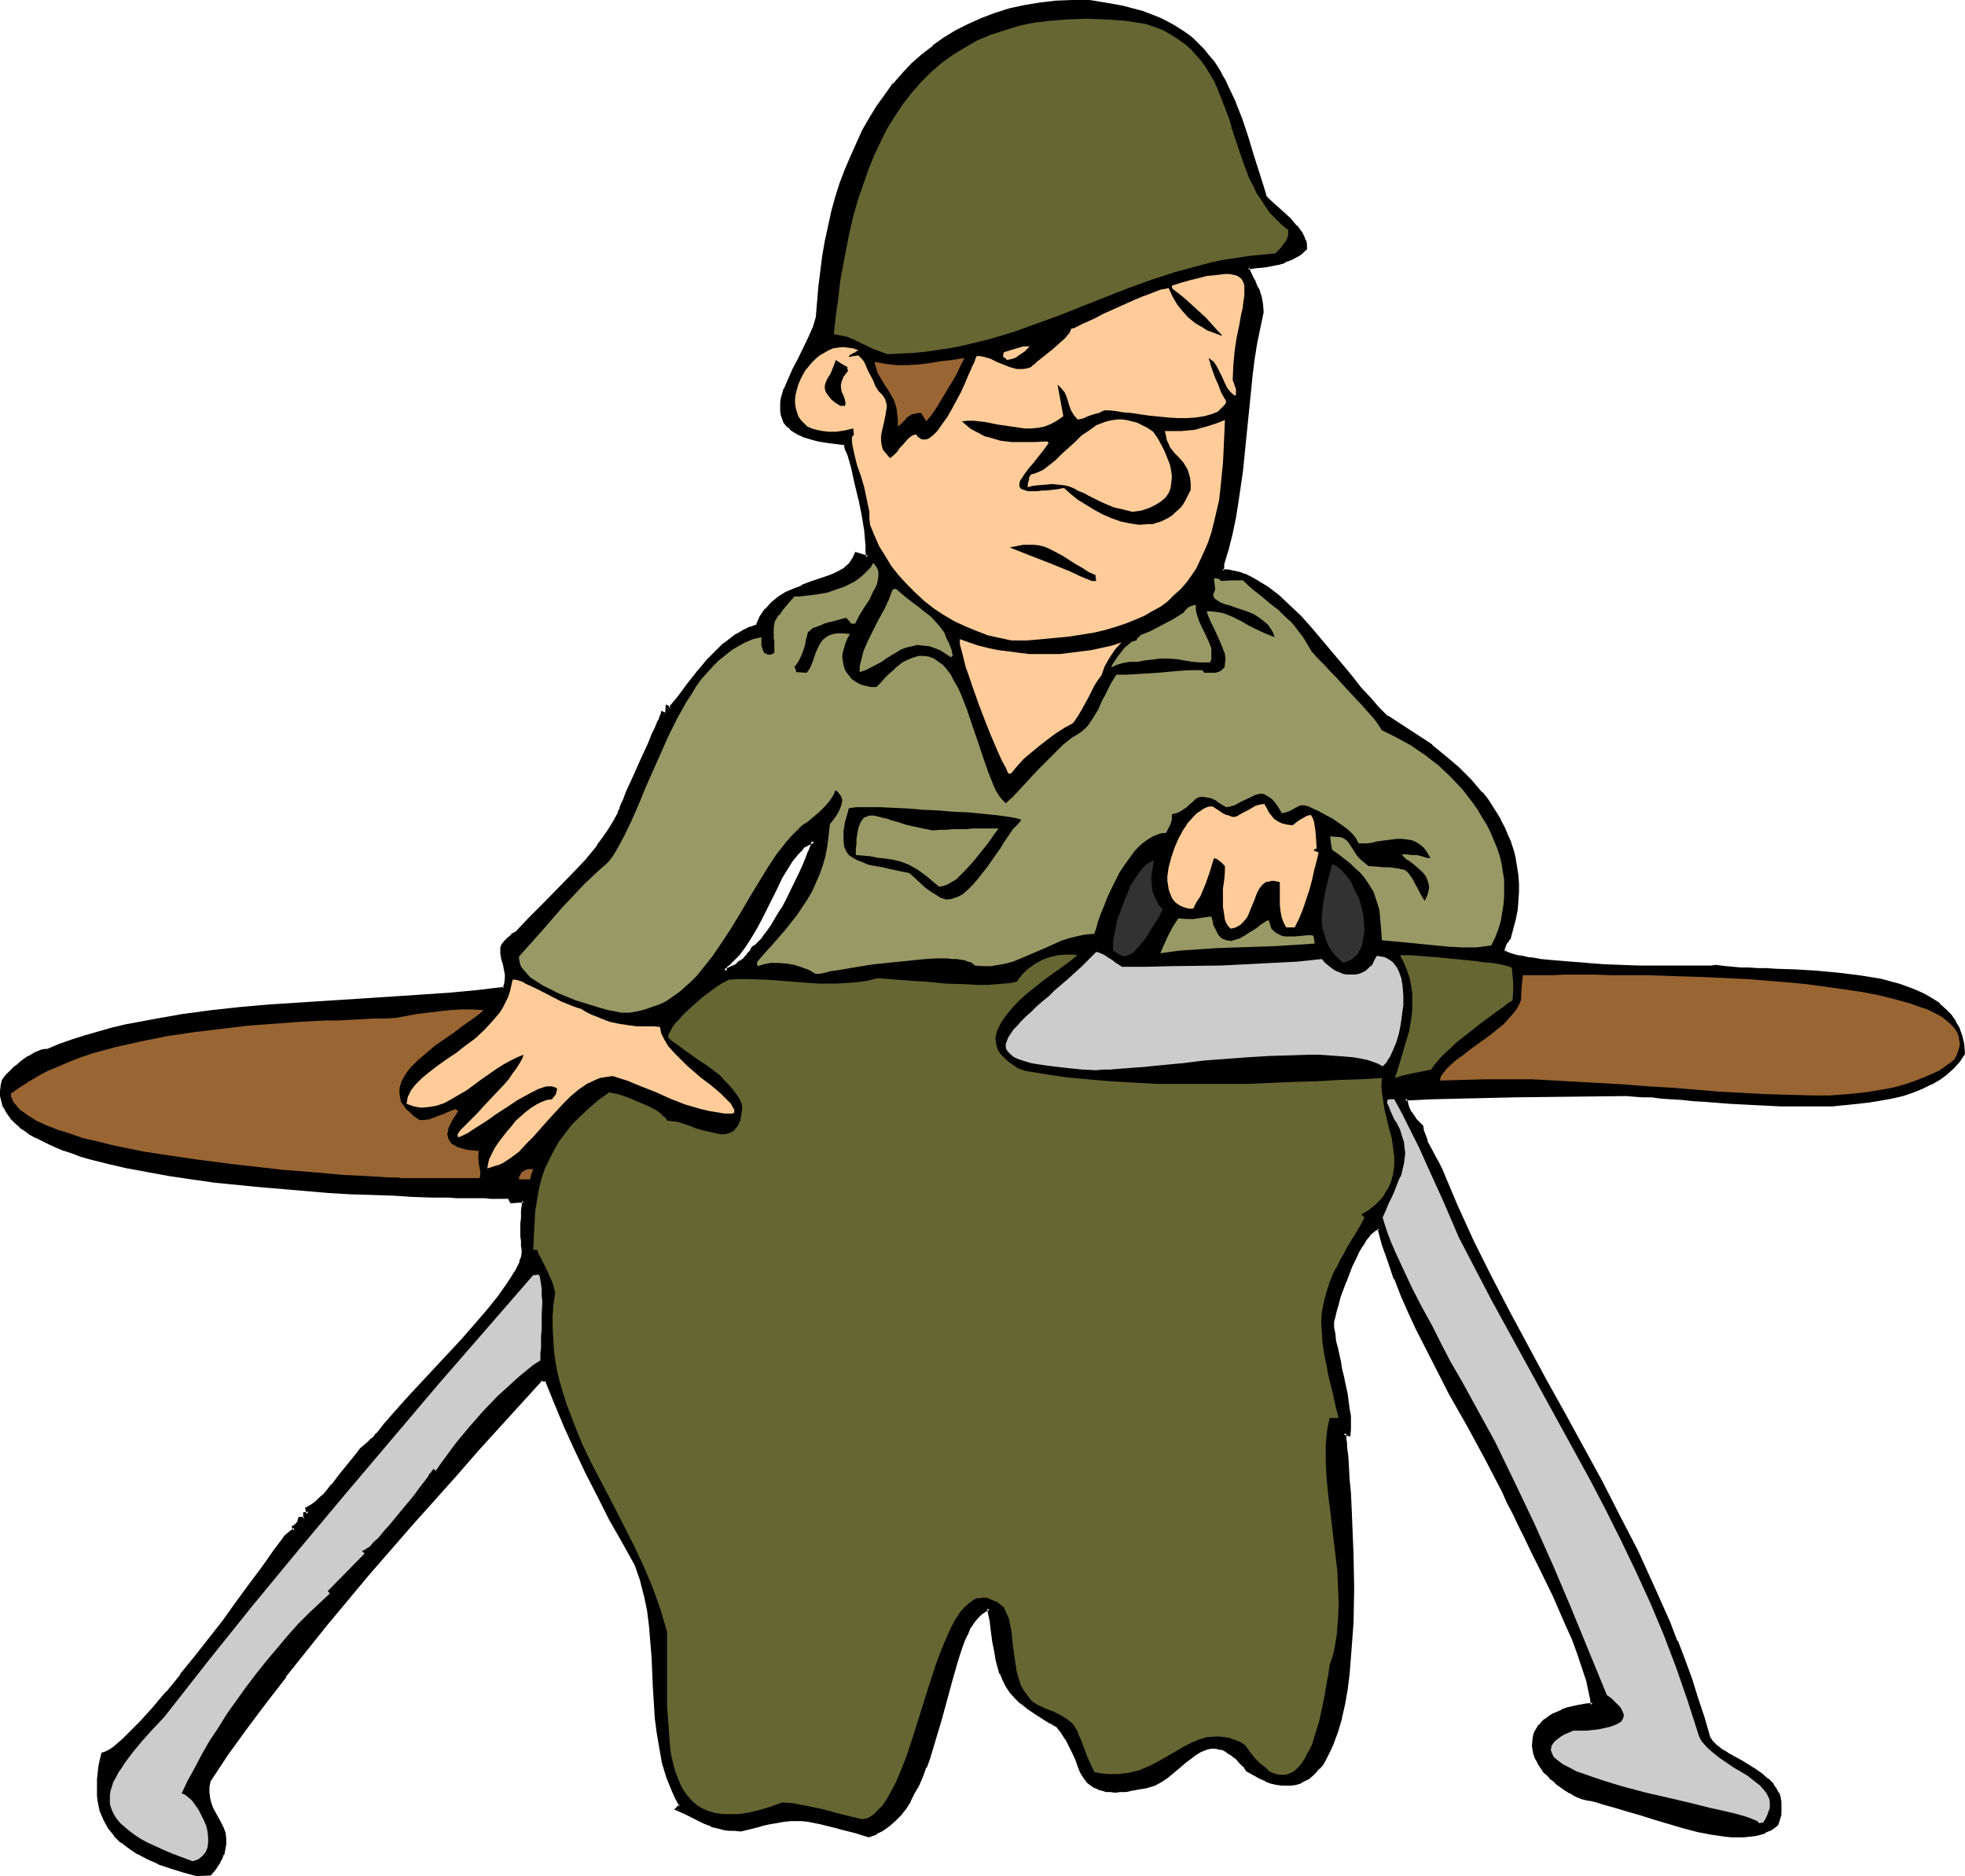 <?xml version="1.0" encoding="UTF-8" standalone="no"?>
<svg
   version="1.0"
   width="129.98mm"
   height="124.112mm"
   id="svg33"
   sodipodi:docname="Ironing Uniform.wmf"
   xmlns:inkscape="http://www.inkscape.org/namespaces/inkscape"
   xmlns:sodipodi="http://sodipodi.sourceforge.net/DTD/sodipodi-0.dtd"
   xmlns="http://www.w3.org/2000/svg"
   xmlns:svg="http://www.w3.org/2000/svg">
  <sodipodi:namedview
     id="namedview33"
     pagecolor="#ffffff"
     bordercolor="#000000"
     borderopacity="0.25"
     inkscape:showpageshadow="2"
     inkscape:pageopacity="0.0"
     inkscape:pagecheckerboard="0"
     inkscape:deskcolor="#d1d1d1"
     inkscape:document-units="mm" />
  <defs
     id="defs1">
    <pattern
       id="WMFhbasepattern"
       patternUnits="userSpaceOnUse"
       width="6"
       height="6"
       x="0"
       y="0" />
  </defs>
  <path
     style="fill:#000000;fill-opacity:1;fill-rule:evenodd;stroke:none"
     d="m 181.153,242.703 0.808,-0.162 1.131,-0.485 0.97,-0.646 1.131,-0.808 0.97,-0.808 0.97,-0.97 0.646,-0.97 0.485,-0.808 0.323,-0.162 0.485,-0.323 0.323,-0.323 0.485,-0.485 1.131,-1.131 0.97,-1.454 1.131,-1.616 1.293,-1.939 1.131,-2.101 1.131,-2.101 2.262,-4.524 1.131,-2.101 0.808,-2.101 0.808,-1.939 0.808,-1.616 0.485,-1.616 0.323,-0.646 0.162,-0.485 -0.808,0.162 -0.646,0.485 -0.808,0.323 -0.646,0.646 -1.454,1.454 -1.293,1.777 -1.293,1.939 -1.293,2.262 -1.293,2.424 -1.293,2.585 -2.586,5.009 -1.131,2.585 -1.454,2.262 -1.454,2.262 -1.454,1.939 -1.454,1.616 -0.97,0.808 -0.808,0.646 z M 49.126,468.6 l -3.394,-0.97 -3.07,-0.97 -3.07,-0.97 -2.586,-1.131 -2.424,-1.293 -2.262,-1.454 -1.939,-1.454 -1.616,-1.616 -1.454,-1.939 -1.131,-1.939 -0.808,-2.262 -0.485,-2.262 -0.162,-1.293 -0.162,-1.293 v -1.454 l 0.162,-1.293 0.162,-1.616 0.162,-1.454 0.323,-1.616 0.323,-1.777 0.808,-0.323 0.97,-0.485 1.131,-0.646 1.131,-0.97 1.293,-1.131 1.293,-1.293 1.454,-1.454 1.454,-1.454 1.616,-1.777 1.616,-1.777 1.616,-1.939 1.778,-2.101 3.555,-4.201 3.394,-4.524 7.11,-9.049 3.232,-4.363 3.07,-4.201 1.616,-2.101 1.293,-1.777 1.293,-1.939 1.293,-1.616 1.131,-1.454 0.97,-1.454 0.808,-1.293 0.808,-0.97 1.131,-0.97 1.293,-0.97 -0.323,-0.162 -0.162,-0.323 0.808,-0.485 0.323,-0.485 0.323,-0.485 0.162,-0.646 h 1.131 v -1.293 h 0.97 l -0.323,-1.293 1.131,-0.646 1.293,-0.808 0.97,-0.97 1.131,-0.97 1.939,-2.424 1.939,-2.585 2.101,-2.585 2.101,-2.424 0.97,-1.293 2.262,-1.939 1.131,-0.97 0.646,-0.97 0.808,-0.97 0.97,-1.131 0.97,-1.293 1.293,-1.293 2.586,-2.909 1.454,-1.616 3.232,-3.393 3.232,-3.555 6.787,-7.271 3.232,-3.716 3.07,-3.555 1.454,-1.777 1.293,-1.777 1.293,-1.616 0.97,-1.454 1.131,-1.616 0.808,-1.454 0.808,-1.293 0.485,-1.293 0.323,-1.293 0.323,-0.97 v -0.97 l -0.162,-0.808 -0.162,-1.293 v -1.131 -3.232 -1.293 l 0.162,-0.97 v -0.97 l 0.162,-1.131 v -1.293 h -1.454 l -1.616,0.162 -0.323,-0.485 -0.162,-0.646 h -0.97 -1.131 -2.586 -1.454 -1.616 l -1.778,-0.162 h -1.778 -1.939 l -1.939,-0.162 h -4.363 l -4.686,-0.162 -4.848,-0.162 -5.171,-0.323 -5.333,-0.162 -5.494,-0.323 -5.656,-0.485 -11.474,-0.808 -11.474,-1.293 -5.656,-0.808 -5.494,-0.808 -5.333,-0.808 -5.171,-1.131 -4.848,-0.97 -4.686,-1.293 -2.101,-0.646 -2.101,-0.646 -1.939,-0.808 -1.939,-0.646 -1.939,-0.808 -1.616,-0.808 -1.616,-0.808 -1.454,-0.97 -1.454,-0.808 -1.131,-0.97 -1.131,-0.97 -0.97,-0.97 -0.808,-0.97 -0.646,-1.131 -0.646,-1.131 -0.323,-1.131 -0.162,-1.131 v -1.293 l 0.162,-1.293 0.323,-1.293 0.323,-0.485 0.323,-0.485 1.131,-1.293 1.293,-1.131 1.616,-1.293 1.616,-1.131 1.616,-0.808 1.616,-0.646 0.808,-0.162 h 0.646 l 3.07,-1.293 3.07,-1.131 3.232,-0.97 3.394,-0.97 3.232,-0.97 3.394,-0.808 7.11,-1.454 7.11,-1.131 7.272,-0.97 7.434,-0.808 7.595,-0.646 15.029,-1.131 7.595,-0.323 7.272,-0.485 7.434,-0.485 7.11,-0.485 6.949,-0.646 6.787,-0.808 0.485,-1.293 0.162,-1.131 v -1.131 l -0.162,-0.97 -0.485,-1.777 -0.162,-0.808 -0.162,-0.808 -0.162,-0.808 -0.162,-0.808 0.162,-0.646 0.323,-0.808 0.485,-0.646 0.808,-0.808 0.97,-0.808 1.293,-0.97 3.394,-3.555 3.555,-3.555 6.787,-6.948 3.394,-3.716 3.07,-3.716 1.454,-1.939 1.293,-1.939 1.293,-2.101 1.131,-2.262 0.162,-0.323 0.162,-0.485 0.162,-0.323 0.162,-0.646 0.646,-1.454 0.808,-1.616 0.808,-1.939 0.808,-2.101 2.101,-4.363 0.97,-2.101 0.808,-2.101 0.97,-2.101 0.646,-1.616 0.646,-1.454 0.323,-0.646 0.323,-0.485 v -0.485 l 0.162,-0.323 0.162,-0.162 v -0.162 l 0.323,0.162 h 0.323 0.162 l 0.323,-0.162 v -1.616 l 0.323,0.162 0.323,0.162 2.424,-2.909 2.262,-2.909 2.424,-3.07 2.586,-3.07 2.747,-2.747 1.293,-1.293 1.616,-1.131 1.454,-0.97 1.616,-0.97 1.778,-0.808 1.778,-0.646 0.323,-1.131 0.646,-1.131 0.646,-0.97 0.646,-0.808 1.454,-1.616 1.616,-1.293 1.778,-1.131 2.101,-0.97 1.939,-0.808 2.101,-0.808 3.878,-1.293 1.778,-0.646 1.616,-0.97 1.454,-0.808 1.131,-0.97 0.485,-0.646 0.485,-0.646 0.323,-0.646 0.162,-0.808 3.07,0.808 -0.162,-1.454 v -1.616 l -0.162,-1.777 -0.323,-1.777 -0.646,-3.878 -0.646,-4.04 -0.97,-4.04 -0.97,-3.716 -0.323,-1.777 -0.646,-1.616 -0.485,-1.454 -0.485,-1.293 -2.424,-0.323 -2.262,-0.323 -2.101,-0.323 -1.778,-0.485 -1.454,-0.485 -1.293,-0.485 -1.293,-0.646 -0.808,-0.808 -0.808,-0.646 -0.646,-0.97 -0.485,-0.808 -0.323,-0.808 v -0.97 l -0.162,-1.131 0.162,-0.97 0.162,-1.131 0.323,-0.97 0.323,-1.131 0.97,-2.424 1.131,-2.585 1.454,-2.424 2.424,-5.171 1.293,-2.747 0.808,-2.585 0.323,-3.878 0.323,-3.878 0.323,-3.716 0.646,-3.878 0.646,-3.878 0.808,-3.555 0.808,-3.716 0.97,-3.555 1.131,-3.555 1.293,-3.393 1.293,-3.393 1.454,-3.232 1.616,-3.07 1.616,-3.07 1.939,-3.07 1.939,-2.747 2.101,-2.747 2.262,-2.585 2.262,-2.424 2.586,-2.262 2.586,-2.101 2.909,-1.939 2.909,-1.939 3.07,-1.454 3.232,-1.616 3.394,-1.131 3.394,-1.131 3.717,-0.808 3.878,-0.646 4.04,-0.485 4.202,-0.162 h 4.363 l 2.909,0.485 2.747,0.323 2.747,0.646 2.424,0.646 2.262,0.646 2.101,0.808 2.101,0.808 1.939,0.808 1.778,0.97 1.616,1.131 1.616,1.131 1.454,1.131 1.293,1.293 1.293,1.293 1.131,1.293 1.131,1.454 1.131,1.616 0.97,1.616 0.808,1.616 0.97,1.777 1.616,3.716 1.616,4.201 1.454,4.363 1.454,4.686 1.616,5.171 0.808,2.585 0.97,2.747 0.485,0.485 0.646,0.646 1.454,1.293 1.616,1.454 1.778,1.616 1.454,1.777 1.454,1.777 0.485,0.97 0.323,0.808 0.323,0.97 v 0.97 l -0.97,0.646 -0.97,0.646 -1.778,1.131 -1.616,0.646 -1.616,0.646 -1.616,0.162 -1.778,0.323 -1.939,0.323 -2.262,0.323 0.485,0.97 0.485,1.131 0.485,1.131 0.646,1.293 0.485,1.293 0.485,1.454 0.323,1.616 0.162,1.939 -0.808,3.878 -0.808,4.04 -0.485,3.878 -0.646,4.04 -0.808,7.918 -0.808,8.079 -0.808,7.918 -0.97,7.918 -0.808,3.878 -0.646,3.878 -0.97,3.878 -1.293,3.716 v 0.97 0.808 l 1.293,0.162 1.454,0.162 1.454,0.323 1.293,0.646 1.454,0.646 1.454,0.646 2.747,1.777 2.747,2.101 2.747,2.585 2.747,2.585 2.586,2.909 5.171,6.14 2.586,3.07 2.424,2.909 2.262,2.909 2.424,2.585 2.101,2.424 1.131,1.131 0.97,0.97 3.878,2.262 3.717,2.424 3.555,2.585 3.394,2.747 3.232,2.747 3.07,3.07 2.747,3.232 1.293,1.616 2.424,3.393 0.97,1.777 0.97,1.777 0.808,1.939 0.646,1.777 0.646,2.101 0.485,1.939 0.485,1.939 0.162,2.101 0.162,2.101 v 2.262 l -0.162,2.101 -0.162,2.262 -0.485,2.262 -0.485,2.424 -0.808,2.424 -0.323,0.323 -0.162,0.323 -0.485,0.646 -0.323,0.808 v 0.485 l -0.162,0.646 0.646,0.485 0.808,0.162 0.97,0.323 1.131,0.323 1.293,0.323 1.454,0.323 1.454,0.162 1.778,0.323 3.555,0.323 3.878,0.323 4.04,0.323 4.202,0.323 8.565,0.162 4.04,0.162 h 10.504 1.454 1.293 l 1.131,-0.162 h 0.97 l 1.293,0.162 1.454,0.162 1.778,0.162 h 1.778 l 1.939,0.162 2.262,0.162 h 2.262 2.262 l 5.01,0.323 5.171,0.323 5.333,0.323 5.333,0.808 5.01,0.808 2.424,0.646 2.424,0.646 2.262,0.808 2.101,0.808 2.101,0.97 1.778,0.97 1.778,1.293 1.454,1.293 1.454,1.454 1.131,1.616 0.808,1.616 0.646,1.939 0.485,2.101 0.162,2.101 -1.131,1.777 -1.454,1.616 -1.616,1.454 -1.939,1.454 -1.939,1.131 -2.262,1.131 -2.262,0.808 -2.586,0.808 -2.586,0.646 -2.747,0.485 -2.909,0.646 -3.07,0.323 -3.07,0.323 -3.07,0.162 -6.302,0.162 -6.626,-0.162 -6.464,-0.162 -6.302,-0.485 -6.141,-0.485 -2.909,-0.162 -2.747,-0.162 -2.747,-0.323 -2.586,-0.162 -2.424,-0.162 -2.262,-0.162 -2.101,-0.162 h -1.939 -14.059 l -13.898,0.162 -13.898,0.323 -6.787,0.162 -6.626,0.323 0.162,0.808 0.162,0.808 0.485,0.97 0.485,0.97 0.485,0.97 0.646,0.808 0.808,0.808 0.97,0.808 v 1.131 l 0.485,1.293 0.485,1.293 0.646,1.454 1.616,2.747 0.646,1.454 0.808,1.293 3.878,9.21 4.04,8.887 4.363,8.726 4.525,8.726 9.211,17.128 4.686,8.402 4.686,8.564 4.525,8.564 4.525,8.564 4.363,8.726 4.202,9.049 3.878,8.887 1.939,4.686 1.778,4.686 1.778,4.848 1.616,4.686 1.454,4.848 1.454,5.009 0.323,0.485 0.485,0.646 1.131,1.131 1.293,0.97 1.454,0.97 3.555,1.777 3.394,2.101 1.616,1.131 1.454,1.293 1.293,1.293 0.97,1.616 0.323,0.808 0.323,0.808 0.162,0.97 0.162,0.97 v 0.97 l -0.162,1.131 -0.323,1.293 -0.323,1.131 -0.97,0.808 -0.97,0.646 -1.131,0.485 -1.131,0.323 -1.293,0.323 -1.293,0.162 -1.454,0.162 h -1.454 -1.616 l -1.616,-0.162 -3.232,-0.485 -3.555,-0.646 -3.555,-0.97 -7.11,-1.939 -3.555,-1.131 -3.394,-1.131 -3.232,-0.97 -3.07,-0.808 -1.293,-0.485 -1.293,-0.323 -1.293,-0.162 -1.131,-0.162 -1.454,-0.808 -1.454,-0.646 -1.293,-0.97 -2.424,-1.616 -0.97,-0.808 -0.808,-0.97 -0.97,-0.808 -0.646,-0.97 -0.646,-0.97 -0.485,-0.808 -0.323,-0.97 -0.323,-0.808 -0.323,-0.97 v -0.808 -1.777 l 0.323,-0.808 0.323,-0.97 0.323,-0.646 0.485,-0.808 0.646,-0.646 0.808,-0.808 0.97,-0.646 0.97,-0.485 0.97,-0.646 1.293,-0.485 1.293,-0.485 1.454,-0.323 1.454,-0.485 1.616,-0.162 1.778,-0.162 -0.162,-1.454 -0.323,-1.616 -0.808,-3.07 -0.97,-3.232 -1.131,-3.555 -1.454,-3.555 -1.454,-3.716 -3.394,-7.271 -3.555,-7.271 -1.616,-3.555 -1.778,-3.393 -1.616,-3.232 -1.454,-3.07 -1.454,-2.747 -1.131,-2.585 -4.202,-8.079 -4.363,-8.079 -4.525,-8.241 -4.363,-8.241 -4.202,-8.241 -1.939,-4.201 -1.778,-4.201 -1.616,-4.04 -1.616,-4.201 -1.293,-4.201 -1.131,-4.201 h -0.485 l -0.485,0.162 -0.808,0.646 -0.97,0.808 -0.808,1.131 -0.97,1.454 -0.808,1.616 -0.97,1.777 -0.808,1.777 -1.616,4.04 -1.454,3.878 -0.485,1.777 -0.485,1.616 -0.323,1.454 -0.323,1.293 0.162,1.454 0.162,1.616 0.162,1.777 0.485,1.939 0.808,3.716 0.323,1.939 0.485,1.939 0.808,3.878 0.646,3.716 0.162,1.616 0.162,1.777 -0.162,1.454 v 1.454 l -0.646,-0.162 -0.646,-0.162 0.162,0.646 v 0.808 l 0.162,0.97 v 0.97 l 0.323,2.424 0.162,2.747 0.323,3.07 0.162,3.232 0.162,3.555 0.323,3.878 v 4.04 l 0.162,4.04 0.162,8.402 -0.162,8.564 -0.162,4.363 -0.323,4.201 -0.485,4.04 -0.485,4.04 -0.646,3.716 -0.808,3.555 -0.97,3.232 -1.131,3.07 -0.485,1.454 -0.646,1.293 -0.646,1.131 -0.808,1.131 -0.808,0.97 -0.808,0.97 -0.808,0.808 -0.808,0.646 -0.97,0.646 -1.131,0.485 -0.97,0.323 -1.131,0.162 -1.131,0.162 -1.293,-0.162 -1.293,-0.162 -1.293,-0.323 -1.454,-0.485 -1.454,-0.646 -1.454,-0.97 -1.616,-0.808 -0.808,-1.131 -0.97,-0.97 -0.808,-0.97 -0.97,-0.646 -0.646,-0.646 -0.808,-0.485 -0.808,-0.323 -0.808,-0.323 -0.646,-0.162 -0.646,-0.162 h -1.454 l -1.131,0.323 -1.293,0.646 -1.293,0.808 -1.454,0.97 -1.293,0.97 -1.293,1.131 -2.909,2.424 -1.616,1.131 -1.778,0.97 -1.939,0.485 -1.778,0.485 -1.778,0.323 -1.616,0.162 -1.293,0.162 h -1.293 -1.131 l -1.131,-0.162 -0.97,-0.162 -0.808,-0.323 -0.646,-0.323 -0.808,-0.323 -1.131,-0.97 -0.808,-1.131 -0.808,-1.454 -0.646,-1.454 -0.646,-1.616 -0.646,-1.616 -0.808,-1.777 -0.97,-1.777 -1.131,-1.616 -1.454,-1.777 -1.454,-0.646 -1.293,-0.808 -2.424,-1.454 -1.939,-1.454 -1.778,-1.293 -1.293,-1.293 -1.293,-1.454 -0.97,-1.454 -0.808,-1.454 -0.646,-1.616 -0.485,-1.777 -0.485,-1.777 -0.485,-2.101 -0.323,-2.262 -0.323,-2.424 -0.485,-2.747 -0.162,-1.616 -0.323,-1.454 -1.131,0.485 -0.97,0.646 -0.97,0.97 -0.808,1.131 -0.97,1.293 -0.808,1.616 -0.646,1.616 -0.808,1.777 -0.646,2.101 -0.646,1.939 -1.293,4.524 -1.293,4.686 -1.293,4.848 -1.454,4.848 -1.454,4.848 -0.808,2.262 -0.97,2.262 -0.97,2.262 -0.97,1.939 -1.131,1.939 -1.131,1.777 -1.131,1.616 -1.454,1.454 -1.454,1.293 -1.454,1.131 -1.616,0.808 -1.778,0.646 -1.616,-0.485 -1.293,-0.323 -2.747,-0.808 -1.131,-0.323 -1.131,-0.323 -2.101,-0.485 -1.778,-0.485 -1.778,-0.323 -1.616,-0.323 h -1.454 l -1.454,-0.162 -1.616,0.162 h -1.616 l -1.616,0.323 -1.939,0.323 -2.101,0.485 -2.424,0.646 -2.586,0.646 -1.616,-0.162 h -1.293 l -1.131,-0.162 -1.131,-0.162 -2.101,-0.646 -1.616,-0.646 -1.616,-0.808 -1.778,-0.97 -1.616,-0.808 -2.101,-0.808 0.97,-0.808 -0.97,-1.777 -0.808,-1.777 -1.293,-3.555 -1.131,-3.716 -0.646,-3.555 -0.646,-3.716 -0.485,-3.716 -0.485,-7.756 -0.323,-7.595 -0.323,-3.878 -0.323,-3.878 -0.485,-3.878 -0.808,-3.878 -1.131,-3.878 -1.131,-3.716 -3.394,-5.817 -3.07,-5.656 -3.07,-5.817 -2.747,-5.656 -2.747,-5.817 -2.747,-5.656 -2.424,-5.817 -2.424,-5.979 -1.293,-0.162 -10.666,11.796 -5.494,5.979 -5.333,6.14 -10.989,12.281 -10.827,12.604 -10.504,12.604 -5.171,6.302 -5.171,6.463 -4.848,6.463 -4.848,6.463 -4.686,6.625 -4.525,6.463 -0.323,1.616 v 1.616 l 0.162,1.293 0.485,1.454 0.485,1.293 1.293,2.424 0.646,1.131 0.646,1.293 0.323,1.293 0.162,1.293 v 1.454 0.808 l -0.323,0.808 -0.162,0.808 -0.323,0.97 -0.646,0.808 -0.485,0.97 -0.808,0.97 -0.808,1.131 z"
     id="path1" />
  <path
     style="fill:#000000;fill-opacity:1;fill-rule:evenodd;stroke:none"
     d="m 180.507,243.349 1.616,-0.485 v 0 l 1.131,-0.485 v 0 l 1.131,-0.646 1.131,-0.808 v 0 l 0.97,-0.808 v 0 l 0.97,-0.97 v -0.162 l 0.808,-0.808 0.323,-0.97 -0.323,0.162 0.485,-0.162 0.485,-0.162 0.485,-0.485 0.485,-0.485 1.131,-1.131 v 0 l 1.131,-1.616 1.131,-1.616 1.131,-1.939 1.131,-1.939 v -0.162 l 1.293,-2.101 3.232,-6.625 0.97,-2.101 0.808,-1.777 0.646,-1.777 0.162,-0.162 0.485,-1.454 0.162,-0.646 0.485,-1.454 -1.616,0.646 -0.808,0.323 v 0 l -0.808,0.485 v 0 l -0.646,0.646 v 0 l -1.454,1.454 v 0 l -1.293,1.777 -1.293,2.101 v 0 l -1.293,2.262 -1.293,2.424 -1.293,2.424 -2.586,5.171 -1.293,2.585 v -0.162 l -1.454,2.424 -1.293,2.262 -1.454,1.939 v -0.162 l -1.454,1.616 -0.97,0.808 0.162,-0.162 -0.97,0.808 -0.485,2.101 1.131,-0.485 0.162,-1.293 -0.162,0.323 0.808,-0.646 v 0 l 0.808,-0.808 1.616,-1.616 v 0 l 1.454,-1.939 1.454,-2.262 1.454,-2.424 v 0 l 1.293,-2.424 2.586,-5.171 1.293,-2.585 1.131,-2.424 1.293,-2.101 v 0 l 1.293,-2.101 1.454,-1.777 -0.162,0.162 1.454,-1.454 h -0.162 l 0.646,-0.646 v 0.162 l 0.808,-0.485 v 0 l 0.646,-0.323 v 0 l 0.808,-0.323 -0.646,-0.485 -0.162,0.485 -0.162,0.646 -0.646,1.616 v -0.162 l -0.646,1.777 -0.808,1.939 -0.97,2.101 -3.232,6.625 -1.131,2.101 v -0.162 l -1.293,2.101 -1.131,1.939 -1.131,1.616 -1.131,1.454 h 0.162 l -1.131,1.131 -0.485,0.485 -0.323,0.323 h 0.162 l -0.485,0.162 v 0 l -0.485,0.323 -0.485,0.97 v 0 l -0.808,0.808 h 0.162 l -0.97,0.97 h 0.162 l -1.131,0.808 v -0.162 l -0.97,0.97 -1.131,0.485 v 0 l -0.97,0.485 v 0 l -0.808,0.162 0.646,0.646 z"
     id="path2" />
  <path
     style="fill:#000000;fill-opacity:1;fill-rule:evenodd;stroke:none"
     d="m 49.126,468.116 h 0.162 l -3.394,-0.808 -3.232,-1.131 -2.909,-0.97 h 0.162 l -2.747,-1.131 -2.424,-1.293 v 0 l -2.101,-1.293 -1.939,-1.454 v 0 l -1.616,-1.616 v 0 l -1.293,-1.777 -1.131,-2.101 v 0.162 l -0.808,-2.101 v 0 l -0.485,-2.424 -0.162,-1.131 v 0 l -0.162,-1.293 v -1.454 l 0.162,-1.293 v 0 -1.454 l 0.323,-1.616 0.323,-1.616 v 0.162 l 0.323,-1.777 -0.323,0.323 0.808,-0.323 v 0 l 0.97,-0.485 h 0.162 l 0.97,-0.808 v 0 l 1.293,-0.97 v 0 l 1.293,-1.131 1.293,-1.293 1.454,-1.454 1.454,-1.454 1.616,-1.777 1.616,-1.777 1.616,-1.939 1.778,-2.101 v 0 l 3.555,-4.201 v 0 l 3.555,-4.524 6.949,-9.049 3.394,-4.524 3.07,-4.201 1.454,-1.939 1.454,-1.939 1.293,-1.777 1.131,-1.616 1.131,-1.616 0.97,-1.293 0.97,-1.293 0.646,-0.97 v 0 l 1.131,-0.97 -0.162,0.162 1.778,-1.293 -0.646,-0.646 v 0.162 -0.323 l -0.162,0.485 0.808,-0.485 0.485,-0.646 0.162,-0.485 0.162,-0.162 0.162,-0.646 -0.485,0.323 h 1.616 v -1.616 l -0.485,0.485 h 1.454 l -0.323,-1.777 -0.323,0.485 1.293,-0.646 v 0 l 1.131,-0.97 v 0 l 1.131,-0.97 1.131,-0.97 1.939,-2.424 h 0.162 l 1.939,-2.585 2.101,-2.585 h -0.162 l 2.101,-2.585 v 0.162 l 0.97,-1.293 2.262,-1.939 h -0.162 l 1.293,-0.97 0.646,-0.97 v 0 l 0.808,-0.97 0.97,-1.131 v 0 l 0.97,-1.293 1.293,-1.293 2.586,-2.909 1.454,-1.616 6.464,-6.948 6.787,-7.271 3.232,-3.716 v 0 l 3.07,-3.716 v 0.162 l 1.454,-1.777 v 0 l 1.293,-1.777 1.293,-1.616 1.131,-1.616 0.97,-1.454 0.97,-1.454 v -0.162 l 0.646,-1.293 0.485,-1.293 h 0.162 l 0.323,-1.293 v 0 l 0.162,-1.131 v 0 l 0.162,-0.97 -0.162,-0.97 v 0.162 l -0.162,-1.293 v -1.131 -3.232 -1.293 0 l 0.162,-0.808 v -0.162 -0.97 0.162 l 0.162,-1.131 v -0.162 -1.616 h -1.939 -1.616 l 0.485,0.162 -0.323,-0.485 v 0.162 l -0.485,-0.808 h -1.131 l -1.131,-0.162 h -2.586 -1.454 -1.616 l -1.778,-0.162 h -1.778 -1.939 -1.939 l -4.363,-0.162 -4.686,-0.162 -4.848,-0.162 -5.171,-0.162 -5.333,-0.323 -5.494,-0.323 -5.656,-0.323 v 0 l -11.312,-0.97 -11.635,-1.293 -5.494,-0.646 -5.494,-0.97 -5.333,-0.808 -5.171,-1.131 v 0 l -4.848,-0.97 -4.686,-1.293 -2.101,-0.646 -2.101,-0.646 -2.101,-0.646 h 0.162 l -1.939,-0.808 -1.939,-0.808 -1.616,-0.646 -1.616,-0.808 H 9.534 L 8.08,282.938 6.626,282.13 5.333,281.16 H 5.494 L 4.363,280.191 3.394,279.221 v 0.162 L 2.586,278.252 v 0 l -0.646,-1.131 v 0.162 l -0.485,-1.131 v 0.162 l -0.323,-1.293 v 0.162 l -0.162,-1.293 v 0.162 -1.293 0.162 -1.293 0 l 0.323,-1.293 v 0.162 l 0.323,-0.485 0.485,-0.646 -0.162,0.162 1.131,-1.293 1.293,-1.131 v 0 l 1.454,-1.293 v 0 l 1.616,-0.97 v 0 l 1.616,-0.97 1.616,-0.646 -0.162,0.162 0.808,-0.162 0.808,-0.162 3.07,-1.131 v 0 l 3.07,-1.131 3.232,-1.131 3.394,-0.808 3.232,-0.97 3.394,-0.808 v 0 l 6.949,-1.454 7.272,-1.131 7.272,-0.97 7.434,-0.808 7.434,-0.646 v 0 l 15.029,-1.131 7.595,-0.485 14.706,-0.808 v 0 l 7.272,-0.646 6.949,-0.646 6.949,-0.808 0.485,-1.616 0.162,-1.131 v -1.131 -1.131 l -0.485,-1.777 -0.162,-0.808 -0.323,-0.808 v 0 -0.646 l -0.162,-0.808 v 0.162 l -0.808,-0.162 v 0.808 l 0.162,0.808 v 0.162 l 0.162,0.646 0.323,0.97 0.323,1.777 v -0.162 l 0.162,0.97 v 1.131 -0.162 l -0.162,1.293 v -0.162 l -0.323,1.293 0.323,-0.323 -6.787,0.808 -6.949,0.646 -7.11,0.485 v 0 l -14.706,0.97 -7.595,0.485 -15.029,0.97 h -0.162 l -7.434,0.646 -7.434,0.808 -7.272,0.97 -7.272,1.293 -6.949,1.293 v 0 l -3.394,0.808 -3.394,0.97 -3.394,0.97 -3.07,0.97 -3.232,1.131 v 0 l -3.07,1.293 h 0.162 -0.808 l -0.808,0.162 -1.616,0.646 -1.616,0.97 H 6.949 l -1.616,1.131 v 0 l -1.454,1.293 H 3.717 l -1.293,1.293 -1.131,1.131 v 0 l -0.485,0.646 -0.323,0.485 -0.323,1.293 v 0.162 L 0,272.758 v 0 1.293 l 0.323,1.293 v 0 l 0.323,1.293 0.646,0.97 v 0.162 l 0.646,0.97 v 0 l 0.808,1.131 v 0 l 0.97,0.97 1.131,0.97 v 0.162 l 1.293,0.808 1.293,0.97 1.454,0.808 h 0.162 l 1.616,0.808 1.616,0.808 1.778,0.808 1.939,0.808 h 0.162 l 1.939,0.646 2.101,0.808 2.262,0.646 4.525,1.131 4.848,1.131 h 0.162 l 5.171,0.97 5.333,0.97 5.494,0.808 5.656,0.808 11.474,1.131 11.474,0.97 v 0 l 5.656,0.485 5.494,0.323 5.333,0.162 5.171,0.162 4.848,0.323 4.686,0.162 h 4.363 l 1.939,0.162 h 1.939 1.778 1.778 1.616 l 1.454,0.162 h 2.586 1.131 0.97 l -0.485,-0.162 0.323,0.485 v 0 l 0.485,0.808 1.778,-0.162 v 0 h 1.454 l -0.323,-0.485 -0.162,1.293 v 0 l -0.162,1.131 v 0 0.97 0 0.808 0.162 l -0.162,1.293 v 3.232 l 0.162,1.131 v 1.293 l 0.162,0.97 v -0.162 0.97 0 l -0.162,0.97 v 0 l -0.485,1.131 h 0.162 l -0.646,1.293 -0.646,1.293 v -0.162 l -0.97,1.616 -0.97,1.454 -1.131,1.616 -1.131,1.616 -1.454,1.777 0.162,-0.162 -1.454,1.777 v 0 l -3.07,3.555 v 0 l -3.232,3.716 -6.787,7.271 -6.464,6.948 -1.454,1.616 -2.586,2.909 -1.131,1.293 -1.131,1.293 v 0 l -0.97,1.293 -0.808,0.97 h -0.162 l -0.646,0.97 0.162,-0.162 -1.131,0.808 v 0.162 l -2.262,1.939 -0.97,1.293 v 0 l -2.101,2.585 v 0 l -2.101,2.585 -1.939,2.585 v -0.162 l -1.939,2.424 -1.131,0.97 -0.97,0.97 v 0 l -1.131,0.808 v 0 l -1.454,0.808 0.323,1.616 0.485,-0.646 -1.293,0.162 v 1.616 l 0.323,-0.485 h -1.454 l -0.323,0.97 0.162,-0.162 -0.323,0.646 v -0.162 l -0.323,0.485 v 0 l -0.97,0.646 0.323,0.646 0.323,0.323 v -0.646 l -1.293,0.97 v 0 l -1.131,0.97 -0.808,1.131 -0.97,1.293 -0.97,1.293 -1.131,1.616 -1.131,1.616 -1.293,1.777 -1.454,1.939 -1.454,1.939 -3.07,4.201 -3.232,4.524 -7.11,9.049 -3.555,4.363 h 0.162 l -3.555,4.363 v -0.162 l -1.778,2.101 -1.616,1.939 -1.616,1.777 -1.616,1.777 -1.454,1.454 -1.454,1.454 -1.293,1.293 -1.293,1.131 v 0 l -1.131,0.97 v 0 l -0.97,0.646 v 0 l -0.97,0.485 v 0 l -0.97,0.323 -0.485,1.939 v 0 l -0.323,1.616 -0.162,1.616 -0.162,1.454 v 0.162 1.293 1.454 1.293 0 l 0.162,1.293 0.485,2.424 v 0 l 0.97,2.262 v 0 l 1.131,2.101 1.454,1.777 v 0.162 l 1.616,1.616 h 0.162 l 1.939,1.454 2.101,1.454 h 0.162 l 2.424,1.293 2.586,1.131 0.162,0.162 2.909,0.97 3.07,0.97 3.555,0.97 z"
     id="path3" />
  <path
     style="fill:#000000;fill-opacity:1;fill-rule:evenodd;stroke:none"
     d="m 125.886,237.855 0.162,-0.808 v 0.162 l 0.323,-0.808 -0.162,0.162 0.485,-0.808 v 0 l 0.808,-0.646 h -0.162 l 1.131,-0.808 v 0 l 1.293,-0.97 3.394,-3.555 3.555,-3.555 6.787,-6.948 3.394,-3.716 v 0 l 3.07,-3.716 v 0 l 1.454,-1.939 1.293,-2.101 1.293,-2.101 v 0 l 1.293,-2.262 0.162,-0.485 -0.162,0.162 0.162,-0.323 0.323,-0.485 v -0.162 l 0.162,-0.646 v 0.162 l 0.646,-1.454 0.646,-1.616 0.808,-1.939 0.97,-2.101 1.939,-4.363 0.97,-2.101 0.808,-2.101 0.97,-1.939 0.808,-1.777 0.646,-1.454 0.162,-0.646 0.323,-0.485 0.162,-0.485 v 0 -0.323 0 l 0.323,-0.323 v -0.162 l -0.646,0.485 h 0.323 l 0.485,0.162 0.323,-0.162 v 0 l 0.485,-0.323 0.162,-1.777 -0.646,0.323 0.323,0.162 v 0 l 0.646,0.485 2.586,-3.232 v 0 l 2.424,-3.07 h -0.162 l 2.424,-3.07 v 0 l 2.586,-2.909 2.747,-2.747 1.293,-1.293 v 0.162 l 1.454,-1.131 1.616,-1.131 h -0.162 l 1.778,-0.97 1.616,-0.808 -0.162,0.162 2.101,-0.808 0.485,-1.293 v 0 l 0.485,-0.97 v 0 l 0.646,-0.97 0.646,-0.97 v 0.162 l 1.454,-1.616 h -0.162 l 1.778,-1.293 1.778,-1.131 v 0 l 1.939,-0.97 1.939,-0.808 v 0.162 l 1.939,-0.808 4.04,-1.293 v 0 l 1.778,-0.808 v 0 l 1.616,-0.808 1.454,-0.808 1.293,-1.131 0.485,-0.646 0.485,-0.808 0.323,-0.646 0.162,-0.162 0.162,-0.646 -0.485,0.323 3.394,0.97 v -2.101 -1.616 0 l -0.323,-1.777 -0.162,-1.777 -0.646,-4.04 -0.646,-4.04 v 0 l -0.97,-4.04 -0.97,-3.716 -0.485,-1.777 -0.485,-1.616 -0.485,-1.454 -0.646,-1.454 -2.747,-0.323 -2.262,-0.323 -1.939,-0.485 v 0 l -1.778,-0.323 -1.454,-0.646 v 0.162 l -1.293,-0.646 -1.131,-0.646 v 0 l -0.97,-0.646 v 0 l -0.646,-0.646 v 0 l -0.646,-0.808 v 0 l -0.323,-0.808 v 0 l -0.323,-0.808 v 0 l -0.162,-0.97 v 0.162 -1.131 0.162 l 0.162,-0.97 0.162,-1.131 v 0 l 0.323,-1.131 0.323,-1.131 v 0.162 l 0.97,-2.424 1.131,-2.424 1.293,-2.585 2.586,-5.171 1.131,-2.585 V 82.247 l 0.97,-2.585 0.162,-4.04 v 0 l 0.323,-3.716 0.485,-3.878 0.646,-3.878 0.646,-3.716 0.646,-3.716 v 0 l 0.97,-3.555 0.97,-3.555 1.131,-3.555 1.293,-3.555 -0.162,0.162 1.293,-3.393 1.616,-3.232 1.454,-3.07 1.778,-3.07 v 0 l 1.778,-2.909 1.939,-2.747 2.101,-2.747 v 0 l 2.262,-2.585 2.262,-2.424 2.586,-2.262 h -0.162 l 2.747,-2.101 v 0 l 2.747,-1.939 2.909,-1.777 v 0 l 3.07,-1.616 3.232,-1.454 h -0.162 l 3.394,-1.131 3.555,-1.131 3.717,-0.97 v 0 l 3.878,-0.485 3.878,-0.485 v 0 l 4.202,-0.162 h 4.363 -0.162 l 2.909,0.323 2.909,0.485 v 0 l 2.586,0.646 2.424,0.646 2.262,0.646 2.101,0.808 2.101,0.646 v 0 l 1.939,0.97 1.778,0.97 h -0.162 l 1.778,0.97 1.454,1.131 1.454,1.131 v 0 l 1.293,1.293 1.293,1.293 v -0.162 l 1.131,1.454 v 0 l 1.131,1.454 0.97,1.454 1.131,1.616 v 0 l 0.808,1.777 0.97,1.777 1.616,3.716 -0.162,-0.162 1.616,4.201 1.454,4.363 1.616,4.686 2.424,7.756 0.808,2.747 0.646,0.646 0.646,0.646 1.454,1.293 1.616,1.454 1.778,1.616 1.454,1.777 v -0.162 l 1.293,1.777 v 0 l 0.485,0.97 0.485,0.808 h -0.162 l 0.323,0.97 v -0.162 0.97 l 0.162,-0.323 -0.808,0.646 v 0 l -0.97,0.646 1.454,0.162 v -0.162 l 0.97,-0.808 v -1.131 l -0.162,-1.131 h -0.162 l -0.323,-0.97 -0.485,-0.97 v 0 l -1.293,-1.777 h -0.162 l -1.454,-1.777 -1.778,-1.616 -1.616,-1.454 -1.454,-1.293 -0.646,-0.646 -0.485,-0.485 v 0.162 l -0.808,-2.747 -2.424,-7.595 -1.454,-4.848 -1.454,-4.363 -1.616,-4.04 v -0.162 l -1.778,-3.716 -0.808,-1.777 -0.97,-1.616 v -0.162 l -0.97,-1.616 -0.97,-1.454 -1.293,-1.454 v 0 l -1.131,-1.454 v 0 l -1.293,-1.293 -1.293,-1.293 -0.162,-0.162 -1.454,-1.131 -1.454,-0.97 -1.778,-1.131 v 0 l -1.778,-0.97 -1.939,-0.97 v 0 l -2.101,-0.808 -2.101,-0.808 -2.424,-0.646 -2.424,-0.646 -2.586,-0.485 v 0 L 275.366,0.485 272.457,0 v 0 h -4.363 l -4.202,0.162 v 0 l -4.04,0.485 -3.878,0.646 v 0 l -3.717,0.808 -3.555,1.131 -3.394,1.293 v 0 l -3.232,1.454 -3.232,1.616 v 0 l -2.909,1.777 -2.747,1.939 v 0.162 l -2.747,2.101 v 0 l -2.586,2.262 -2.262,2.424 -2.262,2.585 h -0.162 l -1.939,2.747 -2.101,2.909 -1.778,2.909 v 0 l -1.778,3.07 -1.454,3.232 -1.454,3.232 -1.454,3.393 v 0 l -1.293,3.393 -1.131,3.555 -0.97,3.555 -0.808,3.716 v 0 l -0.808,3.716 -0.646,3.716 -0.485,3.878 -0.485,3.878 -0.323,3.878 v 0 l -0.323,3.878 v -0.162 l -0.808,2.747 v -0.162 l -1.131,2.585 -2.586,5.332 -1.293,2.424 -1.131,2.585 -0.97,2.262 -0.162,0.162 -0.323,1.131 -0.323,1.131 v 0 l -0.162,1.131 v 0.97 1.131 0 l 0.162,1.131 0.323,0.808 v 0 l 0.323,0.97 0.646,0.808 0.162,0.162 0.808,0.646 v 0.162 l 0.97,0.646 v 0 l 1.131,0.646 1.454,0.646 v 0 l 1.616,0.485 1.778,0.485 v 0 l 1.939,0.323 2.424,0.323 2.424,0.323 -0.323,-0.323 0.323,1.293 0.646,1.454 0.485,1.616 0.485,1.777 0.808,3.716 0.97,4.04 v -0.162 l 0.808,4.04 0.646,3.878 0.162,1.939 0.162,1.777 v -0.162 1.616 l 0.162,1.454 0.485,-0.323 -3.232,-0.97 -0.485,1.131 v 0 l -0.323,0.646 v -0.162 l -0.323,0.646 -0.485,0.646 v 0 l -1.131,0.97 h 0.162 l -1.454,0.808 -1.616,0.808 v 0 l -1.778,0.646 v 0 l -3.878,1.293 -2.101,0.808 v 0.162 l -2.101,0.808 -1.939,0.808 v 0 l -1.778,1.131 -1.778,1.454 v 0 l -1.454,1.616 h -0.162 l -0.646,0.97 -0.646,0.97 v 0 l -0.485,1.131 v 0 l -0.485,1.131 0.323,-0.323 -1.778,0.646 h -0.162 l -1.616,0.808 -1.616,0.97 h -0.162 l -1.454,1.131 -1.454,1.131 h -0.162 l -1.293,1.293 -2.747,2.747 -2.586,3.07 v 0 l -2.424,3.07 v 0 l -2.262,3.07 v 0 l -2.424,2.909 0.646,-0.162 -0.323,-0.162 v 0 l -0.97,-0.485 -0.162,2.262 0.162,-0.485 -0.162,0.162 v 0 h -0.162 0.323 -0.323 l -0.808,-0.323 -0.162,0.808 0.162,-0.323 -0.162,0.323 -0.162,0.323 v 0 l -0.162,0.485 v -0.162 l -0.162,0.646 -0.323,0.485 -0.646,1.616 -0.808,1.616 -0.808,2.101 -0.97,2.101 -0.97,2.101 -1.939,4.363 -0.97,2.101 -0.808,1.777 -0.646,1.777 -0.646,1.293 v 0.162 l -0.323,0.646 0.162,-0.162 -0.162,0.485 -0.323,0.485 v 0.323 0 l -1.131,2.101 v 0 l -1.293,2.101 -1.454,2.101 -1.454,1.939 h 0.162 l -3.07,3.716 v 0 l -3.394,3.555 -6.787,6.948 -3.555,3.555 -3.394,3.555 h 0.162 l -1.454,0.808 v 0.162 l -0.97,0.808 v 0 l -0.808,0.808 -0.646,0.808 -0.323,0.808 v 0.162 0.646 z"
     id="path4" />
  <path
     style="fill:#000000;fill-opacity:1;fill-rule:evenodd;stroke:none"
     d="m 324.331,63.18 -1.778,0.97 v 0 l -1.616,0.808 v -0.162 l -1.616,0.646 h 0.162 l -1.778,0.323 -1.778,0.323 -1.939,0.162 -2.586,0.323 0.485,1.616 v 0.162 l 0.485,0.97 0.646,1.131 0.646,1.293 0.485,1.293 v -0.162 l 0.323,1.616 v -0.162 l 0.323,1.777 v -0.162 l 0.162,1.939 v 0 l -0.808,3.878 -0.646,4.04 -0.646,3.878 -0.485,4.04 -0.97,7.918 -0.646,8.079 -0.808,7.918 -1.131,7.918 -0.808,3.878 -0.646,3.878 v 0 l -0.97,3.716 -1.131,3.878 -0.162,0.808 v 0.162 1.293 l 1.778,0.162 v 0 l 1.454,0.162 h -0.162 l 1.454,0.323 1.454,0.485 h -0.162 l 1.454,0.646 1.454,0.646 h -0.162 l 2.909,1.777 v 0 l 2.747,2.101 h -0.162 l 2.747,2.585 2.747,2.585 2.586,2.909 5.171,6.14 v -0.162 l 2.586,3.07 2.424,3.07 2.262,2.747 v 0.162 l 2.424,2.585 2.101,2.424 1.131,1.131 1.131,0.97 3.717,2.262 3.717,2.424 3.555,2.585 v 0 l 3.555,2.747 h -0.162 l 3.394,2.747 2.909,3.07 2.909,3.232 -0.162,-0.162 1.293,1.777 2.262,3.393 1.131,1.777 v -0.162 l 0.808,1.939 0.808,1.777 0.808,1.939 v -0.162 l 0.485,1.939 0.485,2.101 v -0.162 l 0.485,2.101 0.323,2.101 v -0.162 l 0.162,2.101 v 2.262 l -0.162,2.101 v 0 l -0.323,2.262 -0.485,2.262 v 0 l -0.485,2.262 -0.808,2.424 0.162,-0.162 -0.323,0.323 v 0 l -0.323,0.485 -0.323,0.646 -0.323,0.808 -0.162,0.485 v 0.162 l -0.162,0.97 0.97,0.485 0.808,0.323 v 0 l 0.97,0.323 1.131,0.323 h 0.162 l 1.293,0.323 1.454,0.162 1.454,0.323 1.616,0.323 3.555,0.323 3.878,0.323 4.202,0.323 v 0 l 4.202,0.162 8.565,0.323 4.04,0.162 h 10.504 l 1.454,-0.162 h 1.293 1.131 0.97 -0.162 l 1.293,0.162 1.616,0.162 1.616,0.162 h 0.162 1.778 l 1.939,0.162 h 2.262 l 2.262,0.162 h 2.262 l 5.01,0.162 5.171,0.323 v 0 l 5.171,0.485 5.333,0.646 5.01,0.97 v 0 l 2.424,0.646 2.424,0.646 2.262,0.646 2.101,0.808 v 0 l 2.101,0.97 h -0.162 l 1.939,1.131 1.616,1.131 v 0 l 1.616,1.293 v 0 l 1.293,1.454 -0.162,-0.162 1.293,1.616 v 0 l 0.808,1.777 v -0.162 l 0.646,1.939 v -0.162 l 0.323,2.101 v 0 l 0.162,2.101 0.162,-0.162 -1.293,1.777 0.162,-0.162 -1.454,1.616 -1.616,1.454 v 0 l -1.778,1.293 -1.939,1.293 v 0 l -2.262,0.97 v 0 l -2.262,0.808 -2.586,0.808 -2.586,0.646 v 0 l -2.747,0.646 -2.909,0.485 -2.909,0.323 -3.07,0.323 v 0 l -3.07,0.162 -6.302,0.162 -6.626,-0.162 -6.464,-0.162 -6.302,-0.485 v 0 l -5.979,-0.323 h -0.162 l -2.909,-0.323 h 0.162 l -2.909,-0.162 -2.747,-0.162 -2.586,-0.323 -2.424,-0.162 v 0 l -2.262,-0.162 -2.101,-0.162 h -1.939 l -14.059,0.162 h -13.898 l -13.898,0.323 -6.787,0.323 -7.272,0.323 0.323,1.293 0.323,0.808 v 0 l 0.323,0.97 0.646,0.97 v 0 l 0.485,0.97 0.646,0.97 v 0 l 0.808,0.808 0.97,0.808 -0.162,-0.162 0.162,1.131 0.323,1.293 0.485,1.293 h 0.162 l 0.646,1.454 1.454,2.747 0.808,1.454 0.646,1.293 3.878,9.21 4.202,8.887 4.363,8.887 4.363,8.564 9.211,17.128 4.848,8.564 4.525,8.402 4.686,8.564 4.525,8.726 4.363,8.564 4.202,9.049 3.878,9.049 1.939,4.524 h -0.162 l 1.778,4.686 1.778,4.686 1.616,4.848 1.454,4.848 1.616,5.009 0.808,-0.323 v 0 l -1.454,-5.009 -1.616,-4.848 -1.454,-4.686 -1.778,-4.848 -1.778,-4.686 h -0.162 l -1.778,-4.686 -4.04,-9.049 -4.04,-8.887 -4.525,-8.726 -4.363,-8.564 -4.686,-8.564 -4.686,-8.564 -4.686,-8.402 -9.211,-17.128 -4.525,-8.726 -4.363,-8.726 -4.04,-8.887 -3.878,-9.21 -0.646,-1.293 -0.808,-1.454 -1.454,-2.747 -0.808,-1.454 h 0.162 l -0.485,-1.293 -0.485,-1.293 v 0.162 l -0.162,-1.293 -0.97,-0.97 -0.808,-0.808 0.162,0.162 -0.646,-0.97 -0.646,-0.97 v 0.162 l -0.485,-0.97 -0.323,-0.97 v 0 l -0.162,-0.808 -0.323,-0.646 -0.323,0.485 6.626,-0.323 6.787,-0.162 13.898,-0.323 13.898,-0.162 14.059,-0.162 1.939,0.162 2.101,0.162 h 2.262 v 0 l 2.424,0.323 2.424,0.162 2.747,0.162 2.909,0.323 v 0 l 2.909,0.162 v 0 l 6.141,0.485 v 0 l 6.302,0.323 6.464,0.323 h 6.626 6.302 l 3.07,-0.323 h 0.162 l 3.07,-0.323 2.909,-0.323 2.909,-0.485 2.747,-0.485 v 0 l 2.747,-0.646 2.424,-0.808 2.424,-0.97 v 0 l 2.262,-1.131 h 0.162 l 1.939,-1.131 1.778,-1.293 0.162,-0.162 1.616,-1.454 1.454,-1.616 v 0 l 1.293,-1.939 -0.162,-2.262 v -0.162 l -0.485,-2.101 v 0 l -0.646,-1.777 v -0.162 l -0.97,-1.616 v -0.162 l -1.131,-1.616 v 0 l -1.454,-1.454 v 0 l -1.454,-1.293 V 250.782 l -1.778,-1.131 -1.939,-1.131 v 0 l -2.101,-0.97 v 0 l -2.101,-0.808 -2.262,-0.808 -2.424,-0.646 -2.424,-0.646 h -0.162 l -5.01,-0.808 -5.333,-0.646 -5.171,-0.485 h -0.162 l -5.171,-0.323 -5.01,-0.162 -2.262,-0.162 h -2.262 l -2.262,-0.162 h -1.939 l -1.778,-0.162 v 0 l -1.778,-0.162 -1.454,-0.162 -1.293,-0.162 -0.97,0.162 h -1.131 -1.293 -1.454 -10.504 -4.04 l -8.565,-0.323 -4.202,-0.323 h 0.162 l -4.202,-0.323 -3.878,-0.323 -3.555,-0.323 -1.616,-0.323 -1.616,-0.162 -1.293,-0.323 -1.293,-0.162 v 0 l -1.131,-0.323 -0.97,-0.323 v 0 l -0.808,-0.323 h 0.162 l -0.646,-0.323 0.162,0.485 v -0.646 0 l 0.162,-0.485 0.323,-0.808 -0.162,0.162 0.485,-0.646 0.323,-0.323 h -0.162 l 0.485,-0.485 0.646,-2.424 0.646,-2.424 v 0 l 0.485,-2.424 0.162,-2.101 v -0.162 l 0.162,-2.101 v -2.262 l -0.162,-2.101 v 0 l -0.323,-2.101 -0.323,-1.939 v -0.162 l -0.485,-1.939 -0.646,-1.939 V 210.547 l -0.808,-1.777 -0.808,-1.939 -0.97,-1.777 v -0.162 l -0.97,-1.616 -2.262,-3.555 -1.293,-1.616 h -0.162 l -2.747,-3.232 -3.07,-3.07 -3.232,-2.747 v 0 l -3.394,-2.747 v -0.162 l -3.717,-2.424 -3.717,-2.424 -3.717,-2.424 v 0.162 l -0.97,-0.97 -1.131,-1.131 -2.101,-2.424 -2.424,-2.585 v 0 l -2.262,-2.909 -2.424,-2.909 -2.586,-3.07 v 0 l -5.171,-6.14 -2.586,-2.909 -2.747,-2.585 -2.747,-2.585 v 0 l -2.747,-2.101 v 0 l -2.909,-1.777 v 0 l -1.454,-0.808 -1.293,-0.646 h -0.162 l -1.293,-0.485 -1.454,-0.323 h -0.162 l -1.293,-0.323 h -0.162 -1.293 l 0.323,0.323 0.162,-0.808 v 0 -0.808 0 l 1.131,-3.716 0.97,-3.878 v 0 l 0.808,-3.878 0.646,-4.04 1.131,-7.756 0.808,-8.079 0.808,-7.918 0.808,-8.079 0.485,-3.878 0.646,-4.04 0.808,-3.878 0.808,-3.878 -0.162,-2.101 v 0 l -0.323,-1.777 v 0 l -0.485,-1.454 v -0.162 l -0.646,-1.131 -0.485,-1.293 -0.646,-1.131 -0.485,-1.131 v 0.162 l -0.323,-1.131 -0.323,0.485 2.101,-0.323 1.939,-0.162 1.778,-0.323 1.616,-0.323 h 0.162 l 1.616,-0.485 v -0.162 l 1.778,-0.646 v 0 l 1.778,-0.97 0.97,-0.646 z"
     id="path5" />
  <path
     style="fill:#000000;fill-opacity:1;fill-rule:evenodd;stroke:none"
     d="m 426.785,434.667 0.323,0.485 v 0.162 l 0.485,0.485 v 0.162 l 1.131,1.131 v 0 l 1.293,0.97 1.616,0.97 v 0 l 3.394,1.939 v 0 l 3.394,1.939 1.616,1.131 v 0 l 1.454,1.293 v 0 l 1.293,1.293 h -0.162 l 1.131,1.454 v 0 l 0.323,0.808 v -0.162 l 0.162,0.97 v -0.162 l 0.162,0.97 v 0 l 0.162,0.97 v 0.97 0 l -0.162,1.131 v 0 l -0.323,1.131 -0.323,1.131 0.162,-0.162 -0.97,0.808 v -0.162 l -0.97,0.646 h 0.162 l -1.131,0.646 0.162,-0.162 -1.293,0.485 -1.293,0.162 h 0.162 l -1.293,0.323 h -1.616 0.162 -1.454 -1.616 0.162 l -1.616,-0.162 -3.394,-0.485 -3.394,-0.646 v 0 l -3.555,-0.808 -7.11,-2.101 -3.555,-1.131 -3.394,-0.97 -3.232,-1.131 -3.07,-0.808 -1.293,-0.323 -1.293,-0.323 h -0.162 l -1.293,-0.323 -1.131,-0.162 h 0.162 l -1.454,-0.646 -1.454,-0.808 h 0.162 l -1.454,-0.808 -2.262,-1.616 v 0 l -0.97,-0.808 v 0 l -0.808,-0.97 -0.97,-0.808 h 0.162 l -0.808,-0.808 -0.485,-0.97 v 0 l -0.485,-0.808 -0.485,-0.97 v 0.162 l -0.323,-0.97 v 0 l -0.162,-0.808 -0.162,-0.97 v 0.162 l 0.162,-1.777 v 0 l 0.162,-0.808 v 0.162 l 0.323,-0.808 v 0 l 0.485,-0.808 0.485,-0.808 -0.162,0.162 0.646,-0.646 0.808,-0.808 v 0.162 l 0.808,-0.646 0.97,-0.646 v 0 l 1.131,-0.646 1.131,-0.485 -0.162,0.162 1.454,-0.485 1.293,-0.323 1.616,-0.485 h -0.162 l 1.616,-0.162 2.262,-0.323 -0.162,-1.939 -0.323,-1.454 v 0 l -0.808,-3.232 -0.97,-3.232 -1.293,-3.555 -1.293,-3.555 v 0 l -1.616,-3.716 -3.232,-7.271 -3.555,-7.271 -1.778,-3.555 -1.616,-3.393 -1.616,-3.232 -1.454,-3.07 -1.454,-2.909 -1.131,-2.424 -4.202,-8.079 -4.525,-8.241 -4.525,-8.079 -4.363,-8.241 -4.04,-8.241 -1.939,-4.201 -1.778,-4.201 -1.778,-4.04 h 0.162 l -1.616,-4.201 -1.293,-4.201 -1.293,-4.524 h -0.808 -0.162 l -0.485,0.323 -0.97,0.646 -0.97,0.808 v 0.162 l -0.97,1.131 -0.808,1.293 v 0.162 l -0.97,1.616 -0.808,1.777 -0.97,1.777 v 0 l -1.616,3.878 v 0.162 l -1.293,3.878 -0.646,1.777 -0.485,1.616 -0.323,1.454 -0.323,1.293 0.162,1.777 0.162,1.616 0.323,1.777 0.323,1.777 v 0 l 0.808,3.878 v -0.162 l 0.323,2.101 v 0 l 0.485,1.939 v -0.162 l 0.808,3.878 0.646,3.716 0.162,1.777 0.162,1.616 v 0 1.454 0 l -0.162,1.293 0.485,-0.323 -0.646,-0.162 -1.131,-0.323 0.162,1.293 v 0.808 l 0.162,0.97 v 0 l 0.162,0.97 v 0.162 l 0.162,2.262 v 0 l 0.162,2.747 v 0 l 0.323,3.07 v 0 l 0.162,3.232 v 0.162 l 0.323,3.555 v -0.162 l 0.162,3.878 0.162,8.079 0.162,8.402 -0.162,8.564 -0.162,4.363 v 0 l -0.323,4.201 -0.485,4.04 -0.485,3.878 -0.646,3.716 -0.808,3.716 v -0.162 l -0.97,3.232 -0.97,3.07 v 0 l -0.646,1.293 -0.485,1.454 v -0.162 l -0.808,1.293 -0.646,0.97 -0.808,1.131 v -0.162 l -0.808,0.97 -0.808,0.808 h 0.162 l -0.97,0.646 -0.97,0.646 v 0 l -0.97,0.323 h 0.162 l -1.131,0.323 v 0 l -1.131,0.323 h 0.162 -1.131 -1.293 0.162 l -1.293,-0.323 v 0 l -1.293,-0.323 -1.454,-0.485 0.162,0.162 -1.616,-0.808 -1.454,-0.808 h 0.162 l -1.616,-0.97 v 0.162 l -0.808,-1.131 v 0 l -0.97,-0.97 -0.808,-0.97 -0.97,-0.646 v 0 l -0.808,-0.646 -0.646,-0.485 h -0.162 l -0.808,-0.323 -0.323,0.646 0.808,0.485 h -0.162 l 0.808,0.485 0.808,0.485 h -0.162 l 0.97,0.646 0.808,0.97 0.97,0.97 v -0.162 l 0.808,1.293 1.778,0.97 v 0 l 1.454,0.808 1.454,0.646 0.162,0.162 1.293,0.485 1.454,0.323 v 0 l 1.293,0.162 v 0 h 1.293 1.131 v 0 l 1.131,-0.162 v 0 l 1.131,-0.323 0.162,-0.162 0.97,-0.485 v 0 l 0.97,-0.485 0.97,-0.808 v 0 l 0.808,-0.808 0.808,-0.97 h 0.162 l 0.808,-0.97 0.646,-1.131 0.646,-1.293 v 0 l 0.646,-1.293 0.646,-1.454 v 0 l 1.131,-3.07 0.97,-3.232 v -0.162 l 0.808,-3.555 0.646,-3.716 0.485,-3.878 0.323,-4.201 0.323,-4.201 v 0 l 0.323,-4.363 0.162,-8.564 -0.162,-8.402 -0.323,-8.079 -0.162,-3.878 v 0 l -0.162,-3.555 v 0 l -0.323,-3.232 v 0 l -0.162,-3.07 v 0 l -0.162,-2.747 v 0 l -0.323,-2.424 v 0 -0.97 0 l -0.162,-0.97 v -0.97 l -0.162,-0.646 -0.485,0.485 0.485,0.162 1.131,0.323 0.162,-1.777 v -0.162 -1.454 -0.162 -1.616 l -0.323,-1.777 -0.485,-3.716 -0.808,-3.716 v -0.162 l -0.485,-1.939 v 0.162 l -0.323,-1.939 v -0.162 l -0.808,-3.716 v 0 l -0.485,-1.777 -0.162,-1.777 -0.323,-1.616 v -1.616 0.162 l 0.323,-1.131 0.323,-1.454 0.485,-1.616 0.485,-1.939 1.454,-3.878 v 0.162 l 1.454,-3.878 v 0 l 0.97,-1.939 0.808,-1.777 0.97,-1.616 v 0.162 l 0.808,-1.454 0.97,-1.131 h -0.162 l 0.97,-0.808 v 0 l 0.808,-0.646 -0.162,0.162 0.485,-0.162 v 0 h 0.323 l -0.485,-0.323 1.131,4.201 1.454,4.04 1.454,4.363 h 0.162 l 1.616,4.201 1.778,4.04 1.939,4.201 4.202,8.241 4.202,8.241 4.686,8.241 4.363,8.079 4.202,8.079 1.131,2.585 1.454,2.747 1.454,3.07 1.616,3.232 1.616,3.393 1.778,3.555 3.555,7.271 3.232,7.433 1.616,3.555 v 0 l 1.293,3.555 1.131,3.393 1.131,3.393 0.646,3.07 v 0 l 0.323,1.454 0.162,1.454 0.485,-0.485 -1.778,0.162 -1.616,0.323 h -0.162 l -1.454,0.323 -1.454,0.323 -1.293,0.485 -0.162,0.162 -1.131,0.485 -1.131,0.485 v 0 l -0.97,0.646 -0.808,0.646 h -0.162 l -0.808,0.808 -0.485,0.646 h -0.162 l -0.485,0.808 -0.485,0.808 v 0 l -0.323,0.808 v 0.162 l -0.162,0.808 v 0 l -0.162,1.939 0.162,0.97 0.162,0.808 v 0.162 l 0.323,0.808 v 0.162 l 0.485,0.808 0.485,0.97 v 0 l 0.646,0.97 0.646,0.97 v 0 l 0.97,0.808 0.808,0.97 h 0.162 l 0.97,0.808 v 0.162 l 2.262,1.616 1.293,0.808 h 0.162 l 1.293,0.808 1.616,0.646 1.293,0.323 1.131,0.162 v 0 l 1.293,0.323 1.454,0.485 2.909,0.808 3.232,0.97 3.394,0.97 3.555,1.131 7.11,2.101 3.717,0.97 v 0 l 3.394,0.646 3.394,0.485 1.616,0.162 v 0 h 1.616 1.454 v 0 l 1.454,-0.162 1.454,-0.162 v 0 l 1.293,-0.323 1.131,-0.323 v -0.162 l 1.131,-0.485 h 0.162 l 0.97,-0.646 v 0 l 0.97,-0.808 0.485,-1.454 0.323,-1.131 v 0 -1.131 -0.162 -0.97 -0.97 0 l -0.162,-0.97 v -0.162 l -0.323,-0.97 -0.485,-0.646 v -0.162 l -0.97,-1.454 v -0.162 l -1.293,-1.293 h -0.162 l -1.454,-1.293 v 0 l -1.616,-1.131 -3.394,-2.101 v 0 l -3.555,-1.939 h 0.162 l -1.454,-0.808 -1.454,-1.131 0.162,0.162 -1.131,-1.131 v 0 l -0.323,-0.485 v 0 l -0.323,-0.485 z"
     id="path6" />
  <path
     style="fill:#000000;fill-opacity:1;fill-rule:evenodd;stroke:none"
     d="m 306.232,437.091 -0.646,-0.323 -0.162,-0.162 -0.646,-0.162 h -0.808 -1.454 l -1.293,0.323 -1.454,0.646 v 0 l -1.293,0.808 -1.293,0.808 -0.162,0.162 -1.131,0.97 -1.454,1.131 h 0.162 l -3.07,2.424 v 0 l -1.454,0.97 -1.778,1.131 0.162,-0.162 -2.101,0.646 h 0.162 l -1.939,0.323 -1.616,0.323 -1.616,0.162 -1.454,0.162 h 0.162 -1.293 -1.131 v 0 l -0.97,-0.162 -0.97,-0.162 v 0 l -0.808,-0.323 0.162,0.162 -0.808,-0.323 -0.808,-0.485 0.162,0.162 -1.131,-0.97 v 0 l -0.808,-1.131 v 0 l -0.808,-1.293 -0.646,-1.454 -0.646,-1.616 -0.646,-1.616 -0.808,-1.777 -0.97,-1.777 v 0 l -1.131,-1.777 v 0 l -1.616,-1.777 -1.454,-0.808 h 0.162 l -1.293,-0.808 -2.424,-1.293 -1.939,-1.454 -1.778,-1.293 v 0 l -1.293,-1.293 -1.293,-1.454 0.162,0.162 -0.97,-1.454 v 0 l -0.808,-1.454 -0.646,-1.616 v 0 l -0.646,-1.616 -0.323,-1.939 v 0 l -0.485,-1.939 -0.323,-2.262 -0.485,-2.585 -0.323,-2.747 -0.162,-1.454 -0.485,-2.101 -1.616,0.646 -0.97,0.808 -1.131,0.97 v 0 l -0.808,1.131 h -0.162 l -0.808,1.293 v 0.162 l -0.808,1.454 -0.808,1.777 v 0 l -0.808,1.777 -0.646,2.101 -0.646,1.939 -1.293,4.524 -2.586,9.534 -1.454,4.848 -1.454,4.848 -0.808,2.262 v 0 l -0.808,2.262 -0.97,2.101 -0.97,2.101 -1.131,1.939 v -0.162 l -1.131,1.939 -1.293,1.454 h 0.162 l -1.454,1.454 -1.454,1.293 h 0.162 l -1.616,0.97 h 0.162 l -1.616,0.97 v -0.162 l -1.778,0.646 h 0.323 l -1.616,-0.485 -1.454,-0.323 -2.586,-0.808 -1.131,-0.323 -1.131,-0.323 -4.04,-0.97 v 0 l -1.616,-0.323 -1.616,-0.162 -1.454,-0.162 h -0.162 -1.454 -1.616 v 0 l -1.616,0.162 -1.778,0.162 -1.939,0.485 -2.101,0.323 v 0 l -2.424,0.646 -2.586,0.646 h 0.162 -1.616 l -1.293,-0.162 h 0.162 l -1.293,-0.162 -1.131,-0.162 v 0 l -1.939,-0.646 v 0.162 l -1.616,-0.808 -1.616,-0.646 -1.616,-0.97 -1.778,-0.808 v -0.162 l -1.939,-0.646 v 0.646 l 1.131,-1.131 -0.97,-1.939 -0.808,-1.777 v 0 l -1.293,-3.555 -1.131,-3.555 v 0 l -0.808,-3.555 -0.485,-3.878 -0.485,-3.716 v 0.162 l -0.485,-7.756 -0.485,-7.595 -0.162,-3.878 v -0.162 l -0.485,-3.878 -0.485,-3.716 -0.646,-3.878 v -0.162 l -1.131,-3.878 -1.293,-3.716 -3.232,-5.817 -3.232,-5.817 -3.07,-5.656 -2.747,-5.656 -2.747,-5.817 -2.586,-5.817 -2.586,-5.817 -2.424,-5.979 -1.939,-0.162 -16.16,17.774 -5.333,6.14 -10.989,12.281 -10.827,12.604 v 0 l -10.504,12.604 -5.171,6.463 -5.171,6.463 v 0 l -4.848,6.463 -4.848,6.463 -4.686,6.463 -4.525,6.625 -0.485,1.777 v 1.616 l 0.162,1.454 v 0 l 0.485,1.454 v 0 l 0.646,1.293 1.939,3.555 0.485,1.293 v 0 l 0.323,1.131 v 0 l 0.323,1.293 v 0 1.454 0 l -0.162,0.646 v 0 l -0.162,0.808 -0.323,0.808 h 0.162 l -0.485,0.808 -0.485,0.97 v 0 l -0.646,0.97 -0.646,0.97 -0.808,1.131 0.323,-0.323 -3.394,0.162 v 0.97 l 3.555,-0.162 1.131,-1.293 0.646,-0.97 0.646,-0.97 v -0.162 l 0.485,-0.808 0.323,-0.97 h 0.162 l 0.162,-0.808 0.162,-0.808 v -0.162 l 0.162,-0.808 v 0 -1.454 l -0.162,-1.454 v 0 l -0.485,-1.293 v 0 l -0.646,-1.293 -1.939,-3.555 -0.485,-1.293 v 0 l -0.323,-1.293 v 0 l -0.162,-1.454 v 0.162 -1.616 0.162 l 0.323,-1.616 v 0.162 l 4.363,-6.625 4.686,-6.463 4.848,-6.463 5.01,-6.463 H 71.427 l 5.171,-6.463 5.171,-6.463 10.504,-12.604 v 0 l 10.827,-12.442 10.989,-12.281 5.333,-6.14 16.16,-17.774 -0.485,0.162 1.454,0.162 -0.323,-0.323 2.424,5.979 2.424,5.817 2.586,5.656 2.747,5.817 2.909,5.656 2.909,5.817 3.232,5.656 3.232,5.817 v 0 l 1.293,3.716 0.97,3.878 v -0.162 l 0.808,3.878 0.485,3.878 0.323,3.878 v 0 l 0.323,3.878 0.323,7.595 0.485,7.756 v 0 l 0.485,3.716 0.646,3.716 0.646,3.716 v 0 l 1.131,3.716 1.454,3.555 v 0 l 0.808,1.777 0.97,1.777 v -0.485 l -1.293,1.293 2.586,1.131 v 0 l 1.616,0.808 1.616,0.808 1.616,0.808 1.778,0.646 v 0.162 l 2.101,0.485 v 0 l 1.131,0.323 1.293,0.162 v 0 h 1.293 l 1.616,0.162 2.747,-0.646 2.424,-0.646 h -0.162 l 2.101,-0.485 1.939,-0.323 1.778,-0.323 1.616,-0.162 h -0.162 1.616 1.454 v 0 l 1.454,0.162 1.616,0.323 1.616,0.323 v 0 l 3.878,0.97 1.131,0.323 1.293,0.323 2.586,0.646 1.454,0.485 1.616,0.485 1.939,-0.646 v -0.162 l 1.616,-0.808 v 0 l 1.616,-1.131 v 0 l 1.454,-1.293 1.454,-1.454 v 0 l 1.293,-1.616 1.131,-1.777 v -0.162 l 0.97,-1.939 1.131,-1.939 0.97,-2.262 0.808,-2.262 h 0.162 l 0.808,-2.262 1.454,-4.848 1.454,-4.848 2.586,-9.534 1.293,-4.524 0.646,-2.101 0.646,-1.939 0.646,-1.777 v 0 l 0.808,-1.616 0.646,-1.616 v 0.162 l 0.97,-1.454 v 0 l 0.808,-0.97 v 0 l 0.97,-0.97 v 0 l 0.97,-0.646 v 0 l 0.97,-0.485 -0.646,-0.323 0.323,1.616 0.323,1.454 0.323,2.747 0.323,2.424 0.485,2.424 0.323,1.939 v 0.162 l 0.485,1.777 0.485,1.777 h 0.162 l 0.646,1.616 0.808,1.616 v 0 l 0.97,1.454 v 0 l 1.293,1.454 1.293,1.293 h 0.162 l 1.778,1.454 1.939,1.293 2.262,1.454 1.293,0.808 h 0.162 l 1.293,0.808 v -0.162 l 1.454,1.777 -0.162,-0.162 1.131,1.777 v -0.162 l 0.97,1.939 0.808,1.616 0.808,1.777 0.485,1.454 0.646,1.616 0.808,1.293 v 0 l 0.97,1.293 1.293,0.97 0.646,0.323 0.808,0.323 0.162,0.162 0.808,0.162 v 0 l 0.97,0.323 h 0.97 0.162 l 1.131,0.162 1.293,-0.162 v 0 h 1.454 l 1.454,-0.323 1.778,-0.323 1.939,-0.323 v 0 l 2.101,-0.646 1.778,-0.97 1.616,-1.131 v 0 l 2.909,-2.424 v 0 l 1.293,-1.131 1.293,-0.97 v 0 l 1.293,-0.97 1.293,-0.808 v 0 l 1.293,-0.485 h -0.162 l 1.293,-0.323 h -0.162 1.454 -0.162 l 0.808,0.162 h -0.162 l 0.808,0.162 -0.162,-0.162 0.808,0.323 z"
     id="path7" />
  <path
     style="fill:#cccccc;fill-opacity:1;fill-rule:evenodd;stroke:none"
     d="m 48.157,465.369 -2.586,-0.97 -2.586,-0.97 -2.262,-0.97 -2.101,-0.97 -1.778,-0.808 -1.778,-0.97 -1.454,-0.97 -1.293,-0.97 -1.131,-0.97 -1.131,-0.97 -0.808,-0.97 -0.646,-0.97 -0.485,-0.97 -0.323,-0.808 -0.323,-1.131 v -0.97 -1.131 l 0.162,-1.131 0.323,-0.97 0.323,-1.131 0.646,-1.131 0.646,-1.293 0.808,-1.131 0.808,-1.293 0.97,-1.293 0.97,-1.293 2.262,-2.747 2.747,-3.07 2.909,-3.07 11.15,-14.22 11.15,-13.896 11.474,-13.896 11.635,-13.896 11.635,-13.735 11.635,-13.735 23.594,-27.146 h 0.646 l 0.646,-0.162 0.323,0.485 0.162,0.97 0.162,0.97 0.162,1.293 v 1.454 l 0.162,1.616 -0.162,3.393 v 3.555 l -0.162,1.616 v 1.616 1.454 l -0.162,1.293 v 0.97 0.808 l -1.778,1.131 -1.778,1.454 -1.778,1.454 -1.778,1.616 -3.717,3.393 -3.555,3.716 -3.394,3.878 -3.232,3.878 -1.454,1.939 -1.293,1.777 -1.293,1.777 -1.131,1.616 -0.323,-0.323 -0.162,-0.162 v 0 h -0.162 v 0.162 l -0.323,0.323 -0.162,0.323 -0.485,0.485 -0.323,0.646 -0.97,1.293 -1.131,1.454 -1.293,1.777 -1.454,1.777 -1.616,1.939 -3.07,3.716 -1.454,1.616 -1.293,1.616 -1.454,1.293 -0.485,0.646 -0.485,0.485 -0.646,0.323 -0.323,0.323 -0.485,0.162 -0.323,0.162 0.323,0.323 0.323,0.323 -9.211,9.372 0.323,0.323 0.162,0.323 -2.586,2.424 -2.586,2.424 -2.747,2.747 -2.586,2.909 -2.586,3.07 -2.586,3.07 -2.586,3.232 -2.586,3.393 -2.424,3.393 -2.424,3.393 -2.101,3.393 -2.262,3.393 -1.939,3.393 -1.778,3.393 -1.778,3.232 -1.454,3.07 0.808,0.323 0.808,0.646 0.97,0.808 0.808,1.131 0.808,1.131 0.646,1.293 0.646,1.293 0.646,1.454 0.323,1.454 0.162,1.454 v 1.293 l -0.162,1.293 -0.485,1.131 -0.808,0.97 -0.97,0.808 z"
     id="path8" />
  <path
     style="fill:#cccccc;fill-opacity:1;fill-rule:evenodd;stroke:none"
     d="m 439.875,455.835 -0.323,-0.162 -0.162,-0.323 -0.808,-0.323 -1.131,-0.485 -1.454,-0.485 -1.778,-0.485 -1.939,-0.485 -2.101,-0.485 -2.262,-0.485 -2.586,-0.646 -2.586,-0.646 -5.494,-1.293 -5.656,-1.293 -5.494,-1.454 -2.747,-0.808 -2.586,-0.808 -2.424,-0.808 -2.262,-0.808 -1.939,-0.646 -1.778,-0.97 -1.616,-0.808 -1.293,-0.97 -0.97,-0.808 -0.485,-0.97 -0.162,-0.485 -0.162,-0.323 0.162,-0.485 v -0.485 l 0.323,-0.485 0.323,-0.485 0.485,-0.485 0.646,-0.485 0.646,-0.485 0.808,-0.485 1.131,-0.485 1.131,-0.485 h 2.101 1.293 l 1.293,-0.162 1.616,-0.162 1.454,-0.323 1.454,-0.323 1.293,-0.485 0.97,-0.485 0.485,-0.323 0.323,-0.485 0.162,-0.323 0.162,-0.485 v -0.485 l -0.162,-0.485 -0.323,-0.646 -0.323,-0.646 -0.646,-0.646 -0.808,-0.808 -0.808,-0.808 -1.131,-0.808 -4.525,-10.988 -4.363,-10.665 -4.525,-10.665 -4.686,-10.503 -4.848,-10.18 -5.01,-10.342 -2.747,-5.009 -2.747,-5.009 -2.747,-5.009 -2.909,-5.009 -2.262,-4.363 -2.262,-4.524 -2.586,-4.686 -2.424,-4.686 -2.262,-4.848 -2.101,-4.524 -0.97,-2.262 -0.808,-2.101 -0.646,-1.939 -0.646,-2.101 0.808,-1.777 0.646,-1.616 0.808,-1.616 0.646,-1.454 1.131,-2.909 0.646,-1.293 0.323,-1.454 0.323,-1.293 0.162,-1.293 0.162,-1.293 -0.162,-1.454 -0.162,-1.454 -0.485,-1.454 -0.485,-1.616 -0.808,-1.616 -0.323,-0.485 -0.323,-0.485 -0.808,-1.777 -0.646,-1.616 -0.323,-0.646 v -0.485 l 0.162,-0.323 0.323,-0.162 h 0.485 0.808 l 2.101,3.878 2.101,4.201 2.101,4.201 1.939,4.363 4.04,8.887 3.878,9.049 4.04,7.756 4.04,7.756 8.242,15.028 8.242,15.028 8.242,15.028 3.878,7.433 3.878,7.756 3.717,7.756 3.555,7.756 3.394,8.079 3.07,8.079 2.909,8.402 2.747,8.564 0.323,0.808 0.485,0.808 1.293,1.454 1.454,1.293 1.616,1.293 3.555,2.424 3.555,2.101 1.616,1.293 1.454,1.131 1.131,1.293 0.485,0.646 0.323,0.646 0.323,0.646 0.162,0.808 v 0.808 0.808 l -0.323,0.808 -0.323,0.97 -0.485,0.97 -0.485,0.808 z"
     id="path9" />
  <path
     style="fill:#666632;fill-opacity:1;fill-rule:evenodd;stroke:none"
     d="m 215.574,454.866 -2.747,-0.646 -2.586,-0.646 -2.424,-0.646 -2.424,-0.646 -4.848,-0.97 -2.586,-0.485 -2.424,-0.162 -3.07,1.131 -2.747,0.808 -2.747,0.646 -2.262,0.323 h -2.262 -1.939 l -1.939,-0.323 -1.616,-0.485 -1.454,-0.646 -1.293,-0.808 -1.293,-1.131 -0.97,-1.131 -0.97,-1.293 -0.808,-1.454 -0.646,-1.616 -0.646,-1.616 -0.485,-1.777 -0.485,-1.939 -0.323,-1.939 -0.162,-2.101 -0.323,-4.363 -0.323,-4.363 v -14.058 -4.524 l -0.808,-2.747 -0.808,-2.747 -1.939,-5.494 -2.262,-5.332 -2.424,-5.171 -5.171,-10.18 -5.333,-10.18 -2.424,-5.009 -2.101,-5.171 -1.939,-5.171 -0.808,-2.585 -0.808,-2.747 -0.646,-2.585 -0.485,-2.747 -0.323,-2.585 -0.162,-2.747 -0.162,-2.909 v -2.747 l 0.162,-2.909 0.485,-2.909 -0.323,-1.454 -0.485,-1.454 -1.293,-2.909 -1.293,-2.585 -0.646,-1.131 -0.485,-1.293 h -0.97 l 0.162,-3.555 0.162,-3.07 0.162,-3.07 0.485,-2.909 0.485,-2.747 0.646,-2.585 0.808,-2.424 1.131,-2.262 1.131,-2.262 1.293,-2.262 1.616,-2.101 1.616,-2.101 1.939,-1.939 2.262,-2.101 2.424,-2.101 2.747,-1.939 0.485,0.162 0.808,0.162 0.808,0.162 0.97,0.323 2.262,0.808 2.262,0.97 2.262,0.97 2.101,1.131 0.808,0.646 0.646,0.646 0.646,0.485 0.323,0.646 1.293,0.162 1.454,0.162 1.454,0.485 1.454,0.485 1.616,0.646 1.616,0.485 1.454,0.323 1.454,0.323 1.454,0.323 h 1.293 l 1.131,-0.323 0.646,-0.323 0.485,-0.323 0.323,-0.485 0.485,-0.485 0.323,-0.646 0.323,-0.646 0.162,-0.808 0.162,-0.97 0.162,-1.131 v -1.131 l -0.485,-1.293 -0.808,-1.293 -0.97,-1.293 -0.97,-1.131 -1.131,-1.131 -1.131,-1.293 -2.747,-2.101 -2.909,-1.939 -2.747,-1.939 -2.424,-1.777 -1.131,-0.808 -0.97,-0.808 v -0.808 l 0.485,-0.808 0.485,-0.97 0.808,-1.131 0.97,-0.97 0.97,-1.131 2.424,-2.262 2.424,-2.101 2.586,-1.939 1.131,-0.808 0.97,-0.646 0.97,-0.485 0.808,-0.485 2.424,-0.162 h 2.424 l 4.686,0.162 4.363,0.323 2.101,0.162 2.101,0.162 4.525,0.323 h 2.101 2.262 l 2.424,-0.162 2.424,-0.162 2.586,-0.323 2.586,-0.646 h 1.454 l 1.778,0.162 1.939,0.162 2.262,0.162 2.262,0.162 2.586,0.162 5.171,0.485 5.333,0.162 2.424,0.162 h 2.424 l 2.262,-0.162 1.939,-0.162 1.778,-0.162 1.454,-0.323 1.454,-1.939 1.616,-1.454 1.616,-1.131 1.778,-0.97 1.778,-0.646 2.101,-0.485 2.262,-0.162 h 1.293 l 1.293,0.162 -0.808,0.646 -0.808,0.646 -1.939,1.454 -2.262,1.616 -2.262,1.616 -2.262,1.777 -2.424,1.939 -2.101,1.939 -1.939,2.101 -1.616,2.101 -0.646,0.97 -0.485,0.97 -0.485,0.97 -0.323,1.131 -0.162,0.97 0.162,0.97 0.162,0.97 0.323,0.97 0.646,0.97 0.808,0.808 0.97,0.97 1.131,0.808 1.454,0.97 1.778,0.646 5.01,0.808 5.333,0.808 5.333,0.485 5.494,0.485 5.656,0.323 5.818,0.323 h 5.656 5.818 11.797 l 11.474,-0.485 5.656,-0.162 5.494,-0.323 5.333,-0.162 5.333,-0.323 -0.162,1.777 0.162,1.939 0.323,2.101 0.323,2.101 1.131,4.686 0.646,2.262 0.323,2.424 0.323,2.262 v 2.424 l -0.323,2.262 -0.323,1.131 -0.323,0.97 -0.485,1.131 -0.646,0.97 -0.646,1.131 -0.808,0.97 -0.97,0.97 -0.97,0.808 -1.293,0.97 -1.454,0.808 0.323,0.323 0.485,0.485 -1.131,2.101 -1.131,1.939 -1.131,1.777 -0.97,1.616 -0.808,1.616 -0.97,1.616 -0.646,1.454 -0.808,1.293 -1.131,2.747 -0.808,2.585 -0.646,2.424 -0.485,2.424 -0.162,2.424 0.162,2.585 0.162,2.747 0.485,3.07 0.323,1.616 0.323,1.616 0.323,1.777 0.485,1.939 0.485,1.939 0.485,2.101 0.485,2.262 0.646,2.424 h -2.262 l -0.323,1.616 -0.323,1.616 -0.323,3.555 v 3.716 l 0.162,3.716 0.323,3.878 0.485,3.878 0.485,4.04 0.485,4.201 0.97,8.079 0.162,4.04 0.162,4.04 -0.162,4.04 -0.323,3.878 -0.323,1.939 -0.323,1.777 -0.485,1.939 -0.646,1.777 -0.162,1.131 -0.162,1.293 -0.485,2.585 -0.485,2.909 -0.646,3.07 -0.646,3.07 -0.97,3.07 -0.808,2.747 -0.646,1.293 -0.646,1.131 -0.646,1.293 -0.646,0.97 -0.646,0.808 -0.808,0.808 -0.808,0.646 -0.808,0.323 -0.808,0.323 h -0.97 -0.97 l -1.131,-0.323 -1.131,-0.485 -0.97,-0.97 -1.293,-0.97 -1.293,-1.293 -1.293,-1.616 -1.293,-1.777 -1.293,-0.808 -1.293,-0.485 -1.293,-0.485 -1.131,-0.162 -1.293,-0.162 h -0.97 l -2.262,0.162 -2.101,0.646 -1.939,0.808 -2.101,1.131 -1.939,1.131 -4.202,2.424 -2.262,1.131 -2.262,0.97 -2.586,0.646 -1.293,0.162 -1.293,0.162 h -1.454 -1.454 l -1.616,-0.162 -1.616,-0.323 -0.97,-2.101 -0.808,-1.777 -0.646,-1.777 -0.485,-1.293 -0.485,-1.293 -0.485,-0.97 -0.323,-0.97 -0.485,-0.808 -0.485,-0.808 -0.646,-0.646 -0.808,-0.646 -0.97,-0.646 -1.131,-0.646 -1.616,-0.808 -1.778,-0.646 -0.97,-0.485 -1.131,-0.485 -1.454,-0.97 -0.97,-1.293 -0.97,-1.293 -0.808,-1.454 -0.485,-1.616 -0.485,-1.616 -0.485,-3.232 -0.485,-3.393 -0.323,-3.393 -0.323,-1.616 -0.323,-1.616 -0.646,-1.454 -0.646,-1.454 -0.808,-0.646 -0.808,-0.646 -0.808,-0.323 -0.808,-0.323 -0.646,-0.323 -0.808,-0.162 h -0.646 l -0.646,0.162 h -0.808 l -0.646,0.323 -1.131,0.808 -1.293,1.131 -1.131,1.293 -1.131,1.777 -0.97,1.777 -0.97,2.101 -0.97,2.262 -0.97,2.424 -0.97,2.585 -1.778,5.494 -1.778,5.656 -1.778,5.656 -1.778,5.494 -0.97,2.585 -0.97,2.424 -0.97,2.262 -1.131,2.101 -0.97,1.777 -1.131,1.777 -1.293,1.293 -1.131,1.131 -1.293,0.808 -0.808,0.162 z"
     id="path10" />
  <path
     style="fill:#996532;fill-opacity:1;fill-rule:evenodd;stroke:none"
     d="m 130.896,294.895 h -0.646 -0.485 v -0.646 l 0.323,-0.485 0.323,-0.646 0.485,-0.323 0.646,-0.323 0.646,-0.162 h 0.485 0.646 l -0.485,1.293 -0.323,1.293 z"
     id="path11" />
  <path
     style="fill:#996532;fill-opacity:1;fill-rule:evenodd;stroke:none"
     d="m 102.454,294.572 h -0.646 -0.646 -0.808 l -0.97,-0.162 H 97.283 l -2.262,-0.162 -2.747,-0.162 -3.07,-0.162 -3.394,-0.162 -3.555,-0.323 -3.717,-0.323 -3.878,-0.323 -4.202,-0.323 -4.202,-0.485 -8.565,-0.97 -8.726,-1.131 -8.726,-1.293 -4.202,-0.646 -4.04,-0.808 -3.878,-0.808 -3.878,-0.97 -3.555,-0.808 -3.232,-1.131 -3.07,-0.97 -2.909,-1.131 -2.424,-1.131 -0.97,-0.646 -1.131,-0.646 -0.808,-0.646 -0.97,-0.646 -0.646,-0.646 -0.485,-0.646 -0.646,-0.646 -0.323,-0.808 -0.323,-0.646 v -0.808 l 2.101,-1.454 2.262,-1.454 2.424,-1.454 2.424,-1.293 2.747,-1.131 2.586,-1.131 2.909,-1.131 2.909,-0.97 2.909,-0.808 3.07,-0.808 6.464,-1.454 6.464,-1.293 6.626,-0.97 6.787,-0.808 6.626,-0.808 6.626,-0.485 6.626,-0.485 6.302,-0.323 h 3.07 l 3.07,-0.162 5.818,-0.323 h 2.747 l 2.747,-0.162 5.171,-0.97 5.494,-0.646 2.747,-0.323 2.747,-0.162 h 2.747 l 2.909,0.162 -0.646,0.646 -0.808,0.646 -1.778,1.293 -2.101,1.454 -2.101,1.616 -4.686,3.232 -2.101,1.777 -2.101,1.777 -1.778,1.777 -0.808,0.97 -0.646,0.97 -0.485,0.808 -0.485,0.97 -0.323,0.97 -0.162,0.97 v 0.97 l 0.162,0.97 0.162,0.97 0.646,0.97 0.646,0.97 0.97,0.808 0.97,0.97 1.454,0.97 h 1.131 l 1.293,-0.162 2.101,-0.808 0.97,-0.323 1.131,-0.485 1.131,-0.485 1.293,-0.485 0.323,0.323 0.323,0.162 -0.808,1.293 -0.646,0.97 -0.485,0.97 -0.485,0.97 -0.162,0.808 -0.162,0.808 0.162,0.646 0.162,0.646 0.323,0.485 0.485,0.646 0.646,0.323 0.808,0.485 1.131,0.323 1.131,0.323 1.454,0.162 1.616,0.162 -0.162,0.97 v 0.808 l 0.162,1.616 0.323,1.616 v 0.97 l -0.162,0.808 z"
     id="path12" />
  <path
     style="fill:#ffcc99;fill-opacity:1;fill-rule:evenodd;stroke:none"
     d="m 121.846,292.148 0.162,-1.131 0.323,-1.293 0.646,-1.293 0.646,-1.293 0.97,-1.454 0.97,-1.293 1.131,-1.454 1.131,-1.293 1.131,-1.454 1.293,-1.131 1.293,-1.131 1.293,-0.97 1.293,-0.808 1.293,-0.646 1.293,-0.485 1.293,-0.162 0.323,-0.485 0.323,-0.323 0.323,-0.485 0.162,-0.646 0.162,-0.646 -0.323,-0.323 -0.485,-0.162 -0.485,-0.162 h -0.646 -0.646 l -0.646,0.162 -1.454,0.485 -1.616,0.808 -1.778,0.97 -1.778,0.97 -1.939,1.293 -3.717,2.424 -1.778,1.293 -1.778,1.131 -1.778,1.131 -1.454,0.97 -1.293,0.646 -1.131,0.485 -0.162,-0.485 v -0.323 l 0.646,-0.97 0.808,-0.808 1.131,-1.131 1.131,-1.131 1.293,-1.293 1.293,-1.454 2.586,-2.747 2.747,-2.909 1.131,-1.293 0.97,-1.454 0.97,-1.293 0.808,-1.293 0.646,-1.131 0.323,-0.97 -1.616,0.646 -1.616,0.808 -1.778,0.97 -1.778,1.131 -3.717,2.585 -3.717,2.747 -1.939,1.131 -1.939,1.131 -1.778,0.97 -1.939,0.646 -1.939,0.323 -1.778,0.162 -0.97,-0.162 -0.97,-0.162 -0.808,-0.323 -0.97,-0.323 0.162,-0.97 0.162,-0.808 0.323,-0.646 0.485,-0.97 0.485,-0.646 0.646,-0.808 1.616,-1.616 1.778,-1.454 2.101,-1.616 2.262,-1.616 2.424,-1.616 2.262,-1.777 2.424,-1.777 2.262,-2.101 1.939,-2.101 1.939,-2.262 0.808,-1.293 0.646,-1.293 0.646,-1.293 0.485,-1.454 0.323,-1.454 0.323,-1.454 h 0.808 l 0.646,0.162 0.97,0.323 0.808,0.485 2.101,0.97 2.262,1.131 4.686,2.424 2.424,0.97 1.293,0.485 1.131,0.323 1.293,0.808 1.293,0.646 1.293,0.485 1.131,0.485 2.101,0.808 2.262,0.485 2.101,0.323 2.424,0.323 h 1.293 1.454 1.454 l 1.616,0.162 0.162,0.808 0.162,0.808 0.808,1.616 0.97,1.616 1.454,1.616 1.616,1.616 1.616,1.616 3.555,3.07 1.939,1.454 1.616,1.293 1.454,1.293 1.293,1.293 1.131,1.131 0.485,0.97 0.323,0.485 v 0.323 0.323 l -0.323,0.323 h -2.101 l -1.939,-0.323 -1.939,-0.323 -2.101,-0.485 -3.878,-1.131 -3.717,-1.454 -3.555,-1.616 -3.717,-1.454 -3.555,-1.454 -3.555,-1.131 -1.131,0.162 -1.131,0.162 -0.97,0.162 -1.131,0.485 -2.101,0.97 -2.101,1.454 -1.939,1.616 -1.939,1.939 -3.717,4.04 -3.717,4.201 -1.778,1.777 -1.778,1.939 -1.939,1.454 -1.939,1.293 -0.97,0.485 -1.131,0.323 -0.97,0.323 z"
     id="path13" />
  <path
     style="fill:#996532;fill-opacity:1;fill-rule:evenodd;stroke:none"
     d="m 453.126,273.889 -11.797,-0.323 -11.797,-0.646 -11.635,-0.97 -5.818,-0.323 -5.979,-0.485 -11.635,-0.646 -11.474,-0.646 h -5.818 -5.656 l -5.818,0.162 -5.656,0.162 v -0.323 l 0.162,-0.646 0.646,-0.97 0.808,-0.97 1.131,-1.131 1.293,-1.131 1.616,-1.131 1.616,-1.293 1.778,-1.293 3.394,-2.424 1.778,-1.454 1.616,-1.293 1.454,-1.616 1.293,-1.454 0.97,-1.454 0.646,-1.454 0.162,-3.232 0.162,-1.616 0.162,-1.454 h 7.272 l 3.232,-0.162 h 7.434 l 4.202,0.162 h 4.525 4.525 l 4.848,0.162 5.01,0.162 4.848,0.162 10.181,0.485 10.181,0.808 4.848,0.485 4.848,0.646 4.525,0.646 4.363,0.646 4.202,0.808 3.878,0.97 3.555,0.97 3.232,1.131 1.454,0.485 1.293,0.646 1.293,0.646 1.131,0.646 0.97,0.808 0.808,0.646 0.808,0.808 0.646,0.808 0.485,0.808 0.323,0.808 0.162,0.97 0.162,0.97 -0.162,0.97 -0.323,0.97 -0.323,0.97 -0.646,1.131 -1.778,1.293 -1.778,1.293 -2.101,0.97 -2.262,0.97 -2.101,0.808 -2.424,0.808 -2.262,0.646 -2.424,0.485 -4.848,0.808 -4.686,0.485 -2.424,0.162 -2.101,0.162 h -2.101 z"
     id="path14" />
  <path
     style="fill:#666632;fill-opacity:1;fill-rule:evenodd;stroke:none"
     d="m 348.732,269.526 0.646,-1.939 0.646,-2.101 1.131,-3.878 1.131,-3.716 0.323,-1.939 0.323,-1.939 0.162,-1.939 v -1.777 -1.939 l -0.323,-1.939 -0.323,-1.777 -0.646,-1.939 -0.808,-1.939 -0.97,-1.939 h 0.808 0.646 0.646 0.646 l 1.939,0.162 1.939,0.162 2.262,0.162 5.01,0.485 4.848,0.485 2.262,0.323 2.101,0.162 1.778,0.323 1.454,0.323 0.646,0.162 0.485,0.162 0.323,0.162 0.162,0.162 0.162,1.777 0.162,1.777 v 2.101 l -0.162,2.424 -1.131,0.646 -1.131,0.97 -1.454,0.97 -1.293,0.97 -3.07,2.262 -3.07,2.424 -3.07,2.424 -1.293,1.293 -1.293,1.131 -1.131,1.131 -0.97,1.131 -0.808,0.97 -0.646,0.97 -2.424,0.485 -2.424,0.485 -2.262,0.485 z"
     id="path15" />
  <path
     style="fill:#cccccc;fill-opacity:1;fill-rule:evenodd;stroke:none"
     d="m 274.073,267.587 -3.394,-0.162 -3.232,-0.323 -2.909,-0.323 -2.586,-0.323 -2.262,-0.323 -1.939,-0.323 -1.616,-0.485 -1.454,-0.485 -1.131,-0.485 -0.808,-0.646 -0.646,-0.646 -0.485,-0.646 -0.162,-0.646 v -0.808 l 0.323,-0.808 0.323,-0.808 0.646,-0.97 0.646,-0.97 0.97,-0.97 0.97,-1.131 1.131,-1.131 1.293,-1.131 1.293,-1.293 1.454,-1.293 1.616,-1.293 1.454,-1.454 3.394,-2.909 3.555,-3.232 3.555,-3.555 0.646,0.162 0.808,0.323 0.646,0.323 0.97,0.646 0.808,0.485 0.808,0.646 1.778,1.131 h 6.141 l 6.141,-0.162 12.605,-0.162 12.605,-0.646 6.302,-0.323 6.141,-0.646 0.808,0.97 0.808,0.646 0.808,0.646 0.97,0.646 0.808,0.323 1.131,0.485 0.97,0.162 h 0.97 0.97 l 0.97,-0.162 0.808,-0.323 0.97,-0.485 0.808,-0.808 0.808,-0.646 0.485,-1.131 0.646,-1.131 0.97,0.162 0.97,0.162 0.646,0.323 0.808,0.485 0.646,0.485 0.485,0.646 0.485,0.646 0.485,0.97 0.646,1.777 0.323,2.101 0.162,2.262 v 2.262 l -0.323,2.424 -0.323,2.424 -0.485,2.424 -0.646,2.101 -0.808,1.939 -0.808,1.777 -0.485,0.646 -0.323,0.646 -0.485,0.485 -0.485,0.485 -1.131,-0.646 -1.293,-0.485 -1.454,-0.485 -1.616,-0.323 -1.778,-0.323 -1.939,-0.162 -2.101,-0.162 -2.262,-0.162 -2.262,-0.162 h -2.262 l -5.01,0.162 -5.333,0.162 -5.333,0.323 -10.827,0.808 -5.171,0.646 -5.171,0.485 -4.848,0.485 -2.262,0.162 -2.101,0.162 -2.101,0.162 -1.939,0.162 h -1.778 z"
     id="path16" />
  <path
     style="fill:#999965;fill-opacity:1;fill-rule:evenodd;stroke:none"
     d="m 155.297,253.206 -1.454,-0.323 -1.778,-0.323 -1.778,-0.485 -2.101,-0.646 -2.101,-0.646 -2.101,-0.646 -4.363,-1.777 -1.939,-0.97 -1.939,-0.97 -1.778,-1.131 -1.454,-0.97 -1.131,-1.293 -0.97,-1.131 -0.323,-0.646 -0.162,-0.646 -0.162,-0.808 v -0.646 l 5.494,-6.14 5.333,-6.14 2.747,-2.909 2.747,-2.909 2.909,-2.747 3.07,-2.747 1.131,-1.454 0.97,-1.616 0.97,-1.777 0.97,-1.777 1.778,-3.716 1.778,-4.04 1.778,-4.363 1.939,-4.363 1.939,-4.363 1.939,-4.363 2.101,-4.201 2.262,-4.04 1.293,-1.939 1.131,-1.939 1.293,-1.777 1.454,-1.616 1.454,-1.616 1.454,-1.454 1.616,-1.293 1.616,-1.293 1.616,-0.97 1.778,-0.97 1.939,-0.808 2.101,-0.485 v 0.485 0.808 0.808 l 0.323,0.97 0.323,0.808 0.323,0.162 0.323,0.162 0.323,0.162 h 0.485 l 0.646,-0.162 0.485,-0.323 v -1.454 -1.293 l -0.162,-0.97 v -0.97 -1.454 l 0.162,-1.131 0.162,-0.646 0.323,-0.485 0.323,-0.646 0.646,-0.646 0.646,-0.97 0.808,-0.97 0.97,-1.131 1.131,-1.293 h 1.293 l 1.293,-0.162 2.747,-0.323 2.909,-0.485 2.747,-0.97 1.454,-0.485 2.586,-1.293 1.131,-0.808 0.97,-0.808 0.97,-0.97 0.97,-0.97 0.646,-1.131 0.646,0.808 0.485,0.808 0.162,0.808 v 0.97 l -0.162,0.808 -0.162,0.97 -0.485,1.131 -0.485,0.808 -0.97,2.101 -1.293,1.939 -1.293,2.101 -0.97,1.939 h -0.97 l -0.646,-0.808 -0.646,-0.646 -1.293,0.323 -1.131,0.323 -1.131,0.323 -0.97,0.162 -0.97,0.323 -0.646,0.323 -1.293,0.485 -0.97,0.323 -0.646,0.646 -0.485,0.323 -0.162,0.646 -0.162,0.646 -0.162,0.485 -0.162,0.97 -0.162,0.808 -0.323,0.97 -0.485,1.293 -0.646,1.293 -0.485,0.808 -0.646,0.808 0.323,0.646 0.162,0.646 2.586,0.162 0.485,-0.646 0.485,-0.808 0.646,-1.616 0.323,-0.97 0.323,-0.97 0.808,-1.777 0.485,-0.808 0.485,-0.646 0.808,-0.646 0.808,-0.485 0.97,-0.323 1.131,-0.162 h 1.454 l 1.616,0.162 -0.646,1.131 -0.485,1.131 -0.323,1.131 -0.323,1.131 -0.162,1.131 0.162,1.131 0.162,0.97 0.323,1.131 0.485,0.808 0.646,0.808 0.646,0.808 0.97,0.646 1.131,0.646 1.131,0.323 1.454,0.323 h 1.454 l 1.131,-1.131 0.97,-1.131 0.97,-0.97 0.97,-0.808 0.808,-0.808 0.808,-0.646 0.808,-0.646 0.97,-0.485 1.454,-0.646 1.616,-0.485 h 1.293 l 1.293,0.162 1.293,0.485 1.131,0.808 1.131,0.808 0.97,1.131 0.97,1.293 0.808,1.616 0.97,1.616 0.808,1.777 1.454,3.716 1.293,3.878 1.454,4.201 1.293,3.878 1.293,3.716 0.646,1.616 0.646,1.616 0.646,1.454 0.808,1.293 0.808,0.97 0.808,0.808 1.939,-1.777 1.939,-2.101 4.04,-4.363 4.202,-4.201 2.262,-2.262 2.262,-1.777 1.131,-0.646 0.97,-0.646 0.97,-0.808 0.808,-0.808 1.293,-1.939 1.293,-2.101 0.97,-2.262 0.646,-1.131 0.485,-0.97 1.131,-2.262 1.293,-2.101 h 2.586 l 2.586,-0.162 5.333,-0.323 5.333,-0.485 2.747,-0.162 h 2.747 l 0.323,0.162 0.323,0.485 h 0.97 0.97 0.808 l 0.646,-0.162 0.485,-0.162 0.485,-0.323 0.323,-0.323 0.323,-0.323 0.162,-0.485 v -0.485 l 0.162,-1.131 -0.162,-1.293 -0.485,-1.293 -1.131,-2.747 -1.293,-2.747 -0.646,-1.293 -0.485,-1.131 -0.323,-0.808 -0.162,-0.646 h 1.131 l 1.293,0.162 1.131,0.162 1.131,0.323 1.939,0.808 1.939,0.97 1.939,1.131 1.939,0.97 2.101,0.97 2.424,0.97 -0.323,-0.97 -0.323,-0.646 -0.97,-1.454 -1.131,-0.97 -1.293,-0.97 -1.293,-0.808 -1.616,-0.646 -2.909,-0.97 -1.293,-0.485 -1.293,-0.323 -1.131,-0.485 -0.808,-0.485 -0.646,-0.485 -0.323,-0.646 v -0.323 l 0.162,-0.485 0.162,-0.323 0.162,-0.485 -0.323,-2.747 h 0.323 0.323 l 0.646,0.162 0.162,0.162 0.323,0.323 2.747,-0.162 h 2.747 l 1.131,1.131 1.293,1.131 2.262,1.777 2.101,1.777 2.101,1.616 1.939,1.939 1.131,0.97 0.97,1.131 0.97,1.293 1.131,1.454 0.97,1.616 1.131,1.939 0.162,0.162 0.323,0.323 0.646,0.808 0.323,0.323 0.162,0.162 0.646,0.646 0.485,0.485 0.646,0.646 1.293,1.454 1.454,1.454 3.07,3.393 2.909,3.07 1.454,1.616 1.293,1.454 0.97,1.131 0.808,1.131 0.323,0.485 0.323,0.485 0.162,0.323 0.162,0.162 3.555,1.777 3.555,1.939 3.555,2.424 3.394,2.585 3.07,2.909 3.07,3.232 2.586,3.393 1.131,1.616 1.131,1.939 1.131,1.777 0.97,1.939 0.808,1.939 0.808,1.939 0.646,1.939 0.485,1.939 0.323,2.101 0.323,1.939 v 2.101 2.101 l -0.162,2.101 -0.323,1.939 -0.323,2.101 -0.646,2.101 -0.808,2.101 -0.97,1.939 -3.717,0.485 h -3.555 l -3.232,-0.162 -3.394,-0.323 -6.464,-0.646 -3.394,-0.323 -3.555,-0.323 -0.162,-2.101 -0.162,-1.939 -0.162,-1.939 -0.162,-1.616 -0.485,-1.616 -0.485,-1.454 -0.485,-1.454 -0.808,-1.293 -0.808,-1.293 -0.808,-1.131 -0.97,-1.131 -1.293,-1.131 -1.131,-1.131 -1.454,-1.131 -1.454,-1.131 -1.616,-1.131 -0.323,-1.616 -0.162,-1.777 1.293,0.162 h 0.808 l 0.808,0.162 0.646,0.323 0.485,0.323 0.323,0.323 0.646,0.97 0.646,0.97 0.808,1.293 0.485,0.646 0.808,0.808 0.808,0.646 0.97,0.808 2.101,0.162 1.778,0.162 h 1.454 l 1.131,0.162 1.131,0.162 0.646,0.162 0.808,0.162 0.485,0.323 0.485,0.485 0.323,0.485 0.485,0.646 0.485,0.808 0.485,0.97 0.646,1.131 0.646,1.293 0.97,1.616 0.646,-1.293 0.323,-1.131 0.162,-0.97 -0.162,-0.97 -0.323,-0.97 -0.323,-0.808 -0.646,-0.808 -0.646,-0.646 -1.454,-1.293 -1.454,-1.131 -0.646,-0.323 -0.485,-0.485 -0.485,-0.485 -0.162,-0.323 h 1.293 l 0.97,0.162 h 0.646 0.808 l 1.293,0.323 0.97,0.323 1.131,0.162 -0.808,-1.454 -0.808,-1.131 -0.97,-0.808 -0.97,-0.646 -1.131,-0.485 -1.131,-0.162 -1.293,-0.162 h -1.293 l -2.586,0.323 -2.424,0.323 -1.131,0.323 -1.293,0.162 h -0.97 -1.131 l -0.323,-0.646 -0.485,-0.808 -0.646,-0.808 -0.808,-0.808 -0.97,-0.808 -1.131,-0.808 -2.101,-1.454 -2.424,-1.293 -1.131,-0.646 -1.131,-0.485 -0.97,-0.485 -0.808,-0.323 -0.808,-0.162 h -0.646 l -0.485,0.162 -0.646,0.323 -1.454,0.808 -0.646,0.323 -0.646,0.162 -0.485,0.162 h -0.485 l -0.485,-0.808 -0.485,-0.808 -0.808,-1.131 -0.97,-0.97 -0.808,-0.485 -0.808,-0.485 -0.808,-0.162 -0.808,0.162 -0.646,0.162 -1.616,0.808 -1.778,0.808 -1.778,0.97 -1.131,0.323 -0.97,0.162 -1.616,-0.97 -1.131,-0.808 -1.131,-0.485 -0.97,-0.162 -0.808,-0.162 h -0.646 l -0.646,0.162 -0.646,0.323 -0.97,0.97 -0.646,0.485 -0.646,0.646 -1.454,0.97 -0.97,0.485 -1.293,0.323 v 1.293 l -0.323,1.131 -0.485,0.97 -0.646,1.293 h -0.808 l -0.808,0.162 -0.808,0.323 -0.808,0.323 -1.616,0.97 -1.454,1.131 -1.454,1.454 -1.293,1.777 -1.293,1.777 -1.293,1.939 -2.101,4.201 -0.97,2.101 -0.808,2.101 -0.808,1.939 -0.646,1.777 -0.485,1.777 -0.485,1.454 -2.262,0.162 -2.262,0.485 -1.939,0.485 -1.939,0.646 -3.555,1.616 -3.394,1.454 -3.394,1.454 -1.616,0.646 -1.778,0.485 -1.778,0.323 -1.939,0.323 h -1.939 l -2.101,-0.162 -0.485,-0.485 -0.485,-0.323 -0.808,-0.162 -0.646,-0.323 -0.97,-0.162 -1.131,-0.162 h -0.97 l -1.293,-0.162 h -2.747 l -2.909,0.162 -3.07,0.323 -3.232,0.323 -6.302,0.646 -3.232,0.485 -2.909,0.485 -2.747,0.485 -2.262,0.323 -1.131,0.323 -0.808,0.162 -0.808,0.162 h -0.808 l -1.616,-0.97 -1.778,-0.646 -1.939,-0.646 -1.939,-0.323 -2.101,-0.162 h -1.939 l -1.616,0.323 -1.616,0.485 -0.162,-0.97 1.778,-2.101 1.778,-1.939 3.394,-3.878 3.07,-3.878 1.293,-1.939 1.293,-1.939 1.131,-1.939 0.97,-2.101 0.97,-2.262 0.808,-2.262 0.646,-2.262 0.485,-2.585 0.323,-2.585 0.323,-2.909 0.808,-0.97 0.808,-1.131 0.646,-1.131 0.485,-1.131 0.323,-1.293 v -0.485 l -0.162,-0.485 -0.323,-0.646 -0.323,-0.323 -0.323,-0.485 -0.646,-0.323 -0.162,0.646 -0.323,0.646 -0.97,1.454 -1.131,1.293 -1.454,1.454 -2.909,2.424 -0.808,0.485 -0.646,0.485 -1.131,1.131 -1.293,1.293 -1.293,1.454 -2.424,3.07 -2.262,3.393 -2.262,3.716 -2.262,3.716 -2.262,3.878 -2.262,3.716 -2.424,3.716 -2.424,3.555 -2.586,3.232 -1.293,1.616 -1.454,1.454 -1.454,1.293 -1.454,1.293 -1.616,1.131 -1.616,1.131 -1.616,0.808 -1.939,0.646 -1.778,0.646 -1.939,0.485 -1.939,0.323 z"
     id="path17" />
  <path
     style="fill:#323232;fill-opacity:1;fill-rule:evenodd;stroke:none"
     d="m 335.804,240.764 -1.454,-1.293 -1.131,-1.293 -0.97,-1.454 -0.646,-1.454 -0.485,-1.616 -0.485,-1.454 -0.162,-1.616 v -1.616 l 0.162,-1.616 0.162,-1.616 0.646,-3.393 0.808,-3.232 0.808,-3.07 0.646,0.323 0.646,0.323 1.293,1.131 1.131,1.293 1.131,1.616 0.808,1.939 0.97,1.777 0.646,2.101 0.485,2.101 0.162,2.101 0.162,1.939 -0.323,1.939 -0.323,1.777 -0.323,0.808 -0.485,0.808 -0.323,0.646 -0.646,0.485 -0.646,0.646 -0.646,0.323 -0.808,0.323 z"
     id="path18" />
  <path
     style="fill:#323232;fill-opacity:1;fill-rule:evenodd;stroke:none"
     d="m 280.86,239.148 -1.293,-0.646 -1.293,-0.808 v -1.293 -1.131 l 0.323,-1.616 0.323,-1.616 0.323,-1.777 0.646,-1.777 1.293,-3.555 0.808,-1.777 0.646,-1.777 0.97,-1.454 0.97,-1.454 0.97,-1.293 0.97,-0.97 0.97,-0.646 0.97,-0.485 -0.485,3.232 -0.162,1.454 0.162,1.616 0.162,1.454 0.646,1.616 0.808,1.616 0.485,0.646 0.646,0.808 -0.485,0.646 -0.323,0.808 -1.131,1.777 -1.131,1.777 -1.131,1.939 -1.454,1.777 -1.293,1.454 -0.646,0.646 -0.808,0.323 -0.646,0.323 z"
     id="path19" />
  <path
     style="fill:#999965;fill-opacity:1;fill-rule:evenodd;stroke:none"
     d="m 290.072,238.34 1.131,-2.585 0.97,-2.101 1.131,-2.101 1.293,-1.939 1.939,0.162 h 1.939 l 2.101,-0.323 2.262,-0.323 0.323,1.131 0.162,0.97 0.485,0.97 0.323,0.646 0.323,0.646 0.323,0.485 0.485,0.485 0.485,0.323 0.97,0.323 1.131,0.162 0.97,-0.323 1.131,-0.323 1.131,-0.646 0.97,-0.646 2.101,-1.293 0.97,-0.808 0.808,-0.485 0.646,-0.485 0.646,-0.162 0.323,1.131 0.323,0.97 0.646,0.646 0.646,0.485 0.646,0.323 0.646,0.323 0.808,0.162 h 0.808 1.616 l 1.778,-0.162 1.616,-0.162 h 0.646 l 0.646,0.162 0.162,0.97 0.162,0.97 -4.848,0.323 -5.01,0.323 -4.848,0.162 -5.01,0.162 -4.686,0.162 -4.848,0.323 -4.686,0.323 z"
     id="path20" />
  <path
     style="fill:#ffcc99;fill-opacity:1;fill-rule:evenodd;stroke:none"
     d="m 307.686,232.2 -0.646,-0.646 -0.485,-0.808 -0.323,-0.808 -0.162,-1.131 -0.323,-2.101 v -2.262 -2.262 l 0.323,-2.262 0.162,-1.939 v -0.808 -0.646 l -0.485,-0.485 -0.485,-0.485 -0.646,-0.485 -0.485,-0.323 -0.646,-0.162 -0.97,3.232 -1.131,3.232 -1.293,3.07 -0.97,1.454 -0.808,1.616 h -1.131 l -1.131,-0.323 -0.808,-0.323 -0.808,-0.485 -0.646,-0.485 -0.646,-0.808 -0.323,-0.646 -0.323,-0.808 -0.323,-0.97 -0.162,-1.131 -0.162,-0.97 v -1.131 l 0.323,-2.262 0.646,-2.424 0.808,-2.424 0.97,-2.262 1.131,-2.101 1.293,-1.939 1.616,-1.777 0.646,-0.646 0.808,-0.485 0.646,-0.485 0.97,-0.485 0.646,-0.162 h 0.808 l 1.293,0.808 1.131,0.808 0.97,0.485 0.808,0.162 0.646,0.323 h 0.646 l 0.646,-0.162 0.485,-0.323 1.131,-0.646 1.293,-0.646 0.808,-0.485 0.808,-0.485 1.131,-0.323 1.131,-0.162 0.646,1.131 0.485,0.97 0.646,0.808 0.646,0.808 0.97,0.646 0.97,0.485 1.293,0.323 1.454,0.162 0.97,-0.808 0.97,-0.646 1.131,-0.646 0.646,-0.323 0.808,-0.162 0.485,0.808 0.323,0.97 0.323,2.101 0.162,2.101 0.162,2.424 -0.485,0.162 -0.323,0.323 0.485,0.162 0.323,0.162 0.485,0.162 -0.485,2.101 -0.646,2.424 -0.485,2.262 -0.646,2.424 -0.808,2.424 -0.808,2.424 -0.97,2.424 -1.131,2.262 h -1.131 -0.97 l -0.646,-1.131 -0.485,-1.293 -0.323,-1.616 -0.162,-1.616 v -3.07 -1.454 -1.131 l -0.646,-0.162 -0.808,-0.162 h -0.646 l -0.485,0.162 -0.97,0.162 -0.808,0.646 -0.646,0.808 -0.485,0.808 -0.485,1.131 -0.323,0.97 -0.97,2.262 -0.485,1.293 -0.485,0.97 -0.808,0.97 -0.808,0.808 -1.131,0.646 z"
     id="path21" />
  <path
     style="fill:#000000;fill-opacity:1;fill-rule:evenodd;stroke:none"
     d="m 236.582,224.928 -1.454,-0.485 -1.293,-0.808 -1.293,-0.808 -1.131,-0.808 -2.101,-1.939 -1.939,-1.777 -2.424,-0.485 -2.262,-0.485 -1.939,-0.485 -1.939,-0.323 -1.778,-0.323 -1.454,-0.646 -1.293,-0.485 -1.131,-0.646 -0.97,-0.646 -0.646,-0.97 -0.485,-1.131 -0.162,-1.454 v -1.616 -0.808 l 0.162,-0.97 0.162,-1.131 0.323,-1.131 0.323,-1.131 0.323,-1.293 0.485,-0.162 h 0.485 l 0.808,-0.162 h 0.97 2.424 1.293 1.454 l 3.232,0.162 3.555,0.162 3.717,0.323 3.878,0.162 3.717,0.323 3.717,0.162 3.394,0.323 1.616,0.162 1.616,0.162 1.293,0.162 1.293,0.162 1.131,0.162 0.97,0.162 0.808,0.162 0.646,0.162 0.485,0.162 0.162,0.162 -0.97,1.131 -1.131,1.131 -0.97,1.454 -1.131,1.616 -0.97,1.616 -1.131,1.616 -2.262,3.232 -1.293,1.616 -1.131,1.454 -1.293,1.454 -1.131,1.131 -1.293,1.131 -1.293,0.646 -1.454,0.485 z"
     id="path22" />
  <path
     style="fill:#999965;fill-opacity:1;fill-rule:evenodd;stroke:none"
     d="m 234.805,221.696 -1.616,-1.293 -1.293,-1.131 -1.293,-0.97 -1.131,-0.808 -1.131,-0.646 -1.131,-0.646 -2.101,-0.808 -2.101,-0.485 -1.131,-0.162 -1.293,-0.162 -1.454,-0.162 -1.454,-0.323 -1.778,-0.162 -1.939,-0.162 v -1.616 l 0.162,-1.131 v -1.293 l 0.162,-0.97 0.162,-0.97 0.162,-0.808 0.323,-0.808 0.162,-0.485 0.323,-0.485 0.323,-0.485 0.323,-0.323 0.485,-0.162 0.808,-0.323 h 1.131 l 1.293,0.323 1.293,0.323 0.808,0.162 0.808,0.323 1.778,0.485 1.939,0.646 2.101,0.485 2.262,0.485 2.424,0.485 1.939,-0.162 h 1.616 l 1.454,-0.162 h 1.293 1.131 0.97 l 1.616,-0.162 h 6.464 l -0.323,0.323 -0.162,0.323 -0.646,0.808 -0.646,0.97 -0.808,1.131 -1.778,2.262 -2.101,2.585 -2.101,2.262 -1.131,1.131 -0.97,0.97 -1.131,0.646 -1.131,0.646 -0.97,0.323 z"
     id="path23" />
  <path
     style="fill:#999965;fill-opacity:1;fill-rule:evenodd;stroke:none"
     d="m 285.062,158.839 2.747,-1.131 2.747,-1.454 2.747,-1.454 2.586,-1.616 0.162,-0.162 0.162,-0.323 0.323,-0.323 0.485,-0.485 0.323,-0.162 0.323,-0.162 0.485,-0.162 0.808,-0.162 v 1.131 l 0.162,0.97 0.646,1.939 0.808,1.777 0.808,1.616 0.808,1.777 0.646,1.616 v 0.808 0.97 0.97 l -0.323,0.808 h -1.293 -1.131 l -2.101,-0.162 -1.939,-0.323 -1.778,-0.323 -2.101,-0.162 h -2.101 l -1.293,0.162 -1.293,0.162 -1.454,0.162 -1.454,0.323 h -2.101 l -1.778,0.323 -1.616,0.485 -1.293,0.646 0.162,-0.323 0.162,-0.485 0.646,-0.97 0.646,-0.97 1.778,-2.262 0.97,-0.808 0.808,-0.646 0.323,-0.162 h 0.323 l 0.323,-0.162 h 0.162 l 0.162,-0.323 0.162,-0.323 0.162,-0.162 h 0.162 l 0.162,-0.162 z"
     id="path24" />
  <path
     style="fill:#ffcc99;fill-opacity:1;fill-rule:evenodd;stroke:none"
     d="m 252.096,193.419 -0.646,-1.454 -0.97,-1.777 -0.808,-1.777 -0.97,-2.262 -0.97,-2.262 -0.97,-2.424 -1.939,-5.009 -1.778,-5.009 -0.808,-2.424 -0.808,-2.262 -0.485,-1.939 -0.485,-1.939 -0.485,-1.777 v -0.646 -0.646 l 2.262,0.808 2.424,0.808 2.586,0.646 2.424,0.485 2.586,0.323 2.424,0.323 2.586,0.323 h 2.586 2.586 2.586 l 2.586,-0.323 2.586,-0.323 2.586,-0.323 5.171,-1.131 2.424,-0.808 -1.616,1.777 -1.293,1.939 -1.293,2.262 -0.808,2.262 -0.97,1.293 -0.808,1.293 -1.454,2.909 -1.778,3.232 -0.97,1.616 -1.131,1.616 -2.101,1.131 -2.262,1.454 -1.939,1.454 -2.101,1.616 -1.939,1.616 -1.939,1.616 -1.616,1.777 -1.616,1.939 z"
     id="path25" />
  <path
     style="fill:#999965;fill-opacity:1;fill-rule:evenodd;stroke:none"
     d="m 214.928,168.05 v -1.454 l 0.323,-1.293 0.323,-1.293 0.323,-1.293 1.131,-2.585 1.293,-2.585 1.293,-2.585 1.454,-2.585 1.131,-2.424 0.97,-2.585 0.808,-0.162 2.262,1.939 2.262,1.777 1.131,0.808 0.97,0.808 2.101,1.616 1.778,1.939 0.808,0.97 0.808,1.131 0.485,1.293 0.646,1.293 0.646,1.616 0.323,1.616 -0.323,0.162 -0.162,0.162 -0.97,-0.646 -0.97,-0.646 -0.808,-0.485 -0.808,-0.323 -1.778,-0.646 -1.616,-0.162 -1.454,-0.162 -1.293,0.323 -1.454,0.323 -1.293,0.485 -2.424,1.454 -1.293,0.808 -1.131,0.808 -2.747,1.454 -1.293,0.646 z"
     id="path26" />
  <path
     style="fill:#ffcc99;fill-opacity:1;fill-rule:evenodd;stroke:none"
     d="m 252.904,160.132 -3.07,-0.646 -2.909,-0.646 -2.909,-1.131 -2.747,-1.131 -2.747,-1.293 -2.747,-1.616 -2.424,-1.616 -2.262,-1.777 -2.262,-2.101 -2.101,-2.101 -1.939,-2.101 -1.939,-2.424 -1.454,-2.424 -1.616,-2.585 -1.131,-2.585 -1.131,-2.747 -0.162,-1.616 v -1.616 l -0.646,-3.07 -0.646,-3.07 -0.808,-2.747 -0.97,-2.747 -0.323,-1.293 -0.323,-1.293 -0.485,-2.262 -0.162,-1.131 v -1.131 l 0.485,-0.485 -0.162,-1.616 -2.101,0.485 -2.101,0.323 h -1.939 l -1.454,-0.162 -1.616,-0.323 -1.131,-0.323 -1.131,-0.485 -0.808,-0.808 -0.808,-0.808 -0.646,-0.97 -0.323,-0.97 -0.323,-1.131 -0.162,-1.131 v -1.131 l 0.162,-1.131 0.323,-1.293 0.323,-1.131 0.485,-1.131 0.646,-1.293 0.646,-1.131 0.808,-0.97 0.808,-0.97 0.97,-0.97 0.97,-0.808 1.131,-0.646 1.131,-0.646 1.131,-0.485 1.131,-0.162 1.293,-0.162 1.293,0.162 1.293,0.162 1.293,0.485 -0.646,0.323 -0.323,0.323 h -0.323 l -0.323,0.323 -0.485,0.162 -0.323,0.485 h 0.485 l 0.646,-0.162 1.293,-0.162 0.808,0.808 0.646,0.808 0.485,1.131 0.485,1.131 1.293,2.424 0.485,1.293 0.808,1.293 0.97,0.97 0.646,0.97 0.323,0.97 0.162,0.97 -0.162,0.97 -0.162,1.131 -0.485,2.262 -0.485,2.101 -0.162,1.131 v 0.97 l 0.162,1.131 0.323,1.131 0.808,0.97 0.97,1.131 0.97,-0.808 0.808,-0.808 0.646,-0.97 0.808,-0.808 0.808,-0.97 0.646,-0.646 0.808,-0.646 0.97,-0.323 0.485,0.646 0.485,0.323 0.485,0.323 h 0.485 0.485 l 0.646,-0.162 0.485,-0.323 0.646,-0.485 1.131,-1.131 1.131,-1.616 1.293,-1.777 1.131,-1.939 2.262,-4.201 0.97,-2.101 0.808,-1.939 0.808,-1.777 0.323,-0.808 0.323,-0.646 0.323,-0.646 0.162,-0.646 0.162,-0.323 0.162,-0.323 h 0.808 l 0.808,0.162 1.778,0.485 1.616,0.808 1.616,0.646 1.616,0.646 1.778,0.485 h 0.808 0.808 l 0.97,-0.162 0.97,-0.323 0.485,-0.485 0.485,-0.323 0.646,-0.646 0.646,-0.485 0.808,-0.646 0.808,-0.646 1.616,-1.293 1.616,-1.454 1.454,-1.293 0.485,-0.646 0.485,-0.485 0.323,-0.646 0.162,-0.485 0.323,-0.162 h 0.323 l 0.97,-0.485 1.293,-0.646 1.454,-0.646 1.778,-0.808 1.778,-0.97 7.918,-3.555 1.939,-0.808 1.778,-0.646 1.616,-0.646 1.293,-0.485 1.131,-0.162 0.485,-0.162 h 0.323 l 0.97,2.101 1.131,1.939 1.293,1.616 1.454,1.616 1.778,1.454 1.939,1.131 0.97,0.646 1.293,0.485 1.293,0.485 1.293,0.485 -0.485,-0.646 -0.646,-0.646 -1.454,-1.616 -1.616,-1.777 -1.778,-1.616 -1.939,-1.777 -1.616,-1.454 -0.808,-0.646 -0.808,-0.646 -0.646,-0.485 -0.646,-0.485 -0.162,-0.485 v -0.323 l 2.586,-0.808 2.262,-0.646 2.101,-0.485 1.778,-0.485 1.778,-0.162 1.454,-0.162 1.293,-0.162 h 1.131 l 0.808,0.162 0.808,0.162 0.646,0.323 0.646,0.485 0.323,0.485 0.323,0.646 0.162,0.646 v 0.808 0.808 0.97 l -0.162,0.97 -0.323,2.424 -0.323,1.293 -0.485,2.747 -0.646,3.07 -0.485,3.232 -0.323,3.555 -0.162,3.716 0.323,0.808 0.162,0.646 0.162,0.323 0.162,0.485 v 0.646 0.808 l -0.162,0.162 h -0.162 l -0.97,-0.808 -0.808,-0.97 -0.646,-1.293 -0.646,-1.454 -0.646,-1.293 -0.646,-1.293 -0.808,-1.293 -1.293,-0.97 v 0.162 l 0.162,0.485 0.162,0.485 0.162,0.646 0.485,1.454 0.646,1.777 0.808,1.777 0.646,1.777 0.808,1.454 0.323,0.485 0.162,0.485 -0.323,0.646 -0.646,0.646 -0.485,0.485 -0.646,0.646 -0.808,0.323 -0.808,0.323 -1.778,0.485 -2.101,0.323 -2.262,0.162 h -2.262 l -2.424,-0.162 -4.848,-0.485 -2.262,-0.323 -2.101,-0.323 -2.101,-0.162 -1.778,-0.323 -1.616,-0.162 h -1.293 l -1.293,0.646 -1.293,0.323 -0.97,0.323 -0.808,0.323 -0.646,0.323 -0.646,0.162 -0.646,0.162 h -0.323 l -0.97,-1.131 -0.646,-1.131 -0.485,-1.293 -0.323,-1.131 -0.323,-0.97 -0.485,-1.131 -0.808,-0.97 -0.485,-0.485 -0.485,-0.485 1.454,7.918 -1.616,1.131 -1.454,0.808 -1.616,0.646 -1.616,0.323 -1.778,0.162 h -1.616 l -3.232,-0.485 -3.394,-0.485 -3.232,-0.646 -1.454,-0.162 -1.454,-0.162 h -1.454 l -1.454,0.162 1.131,0.97 0.97,0.808 1.131,0.646 1.293,0.646 1.131,0.646 1.293,0.323 2.747,0.808 2.747,0.323 h 2.747 3.07 l 3.07,-0.162 0.162,0.162 0.162,0.162 v 0.162 l -1.293,1.777 -0.646,0.808 -0.646,0.808 -1.131,1.454 -1.131,1.293 -0.97,1.293 -0.646,0.97 -0.646,0.97 -0.162,0.808 v 0.646 l 0.162,0.162 0.162,0.323 0.323,0.162 0.485,0.162 0.485,0.162 0.485,0.162 h 0.808 0.808 0.808 l 1.131,-0.162 h 1.131 l 1.293,-0.162 1.454,-0.162 1.616,-0.323 1.616,1.454 1.778,1.454 2.101,1.293 2.101,1.293 2.101,1.131 2.262,0.97 2.262,0.808 2.424,0.485 2.101,0.323 2.262,-0.162 h 1.131 l 0.97,-0.323 1.131,-0.323 0.97,-0.485 0.97,-0.485 0.97,-0.646 0.808,-0.808 0.97,-0.808 0.808,-0.97 0.646,-1.131 0.646,-1.293 0.646,-1.293 v -1.616 l -0.162,-1.454 -0.323,-1.131 -0.323,-0.97 -0.485,-0.808 -0.485,-0.808 -1.131,-1.293 -1.131,-1.131 -1.131,-1.454 -0.323,-0.808 -0.485,-0.97 -0.162,-0.97 -0.323,-1.293 h 4.202 l 1.616,-0.162 1.778,-0.162 1.616,-0.485 1.778,-0.485 1.939,-0.646 2.101,-0.808 -0.162,3.716 -0.162,3.555 -0.162,3.393 -0.323,3.232 -0.323,3.232 -0.323,2.909 -0.646,2.747 -0.646,2.747 -0.646,2.585 -0.808,2.424 -0.97,2.262 -0.97,2.101 -0.97,2.101 -1.293,1.939 -1.293,1.777 -1.454,1.616 -1.616,1.454 -1.616,1.616 -1.778,1.293 -2.101,1.131 -1.939,1.131 -2.262,0.97 -2.424,0.97 -2.424,0.808 -2.747,0.808 -2.747,0.646 -3.07,0.485 -3.07,0.485 -3.394,0.323 -3.394,0.323 -3.717,0.323 z"
     id="path27" />
  <path
     style="fill:#000000;fill-opacity:1;fill-rule:evenodd;stroke:none"
     d="m 272.942,145.266 -2.747,-1.131 -2.747,-1.293 -5.171,-2.101 -5.01,-1.939 -4.848,-1.939 1.778,-0.323 1.616,-0.323 h 1.454 1.293 l 1.293,0.162 1.293,0.323 1.131,0.485 0.97,0.485 2.424,1.293 2.262,1.454 1.293,0.808 1.454,0.808 1.454,0.97 1.778,0.808 v 0.646 l 0.162,0.808 z"
     id="path28" />
  <path
     style="fill:#ffcc99;fill-opacity:1;fill-rule:evenodd;stroke:none"
     d="m 283.123,127.976 -2.586,-0.646 -2.101,-0.485 -1.939,-0.808 -1.454,-0.646 -1.616,-0.808 -1.293,-0.646 -1.131,-0.646 -1.293,-0.485 -1.131,-0.646 -1.131,-0.485 -1.293,-0.323 -1.454,-0.162 -1.616,-0.162 -1.778,0.162 -2.101,0.162 -1.131,0.162 -1.131,0.323 v -0.808 l 0.162,-0.646 0.162,-0.485 v -0.485 l 0.485,-0.808 0.808,-0.162 0.808,-0.323 1.454,-0.646 1.454,-1.131 1.616,-1.293 1.454,-1.454 1.616,-1.454 1.778,-1.616 1.616,-1.616 1.939,-1.293 1.778,-1.293 2.101,-0.808 1.131,-0.323 0.97,-0.162 1.131,-0.162 h 1.131 l 1.131,0.162 1.293,0.323 1.293,0.323 1.293,0.646 1.293,0.646 1.454,0.97 1.131,1.616 0.97,1.777 0.808,1.616 0.646,1.616 0.646,1.616 0.323,1.616 0.162,1.454 -0.162,1.454 -0.162,1.293 -0.485,1.293 -0.808,1.131 -1.131,0.97 -1.293,0.808 -1.616,0.808 -0.97,0.323 -0.97,0.323 z"
     id="path29" />
  <path
     style="fill:#996532;fill-opacity:1;fill-rule:evenodd;stroke:none"
     d="m 224.462,106.647 v -1.777 l -0.162,-1.454 -0.162,-1.293 -0.323,-1.131 -0.323,-0.97 -0.485,-0.808 -0.808,-1.454 -0.97,-1.454 -0.97,-1.616 -0.485,-0.808 -0.485,-0.97 -0.323,-1.131 -0.323,-1.293 2.747,0.485 2.747,0.323 h 2.747 l 2.747,-0.162 2.586,-0.323 2.909,-0.485 2.909,-0.323 3.07,-0.485 -0.97,1.939 -0.97,2.101 -2.424,4.04 -2.424,4.04 -1.293,1.939 -1.454,1.777 -1.293,-2.101 h -0.808 l -0.485,0.162 -0.97,0.162 -0.808,0.485 -0.485,0.323 -0.485,0.646 -0.485,0.485 -0.485,0.485 z"
     id="path30" />
  <path
     style="fill:#000000;fill-opacity:1;fill-rule:evenodd;stroke:none"
     d="m 210.08,101.476 -1.293,-0.808 -0.97,-0.808 -0.646,-0.808 -0.485,-0.646 -0.323,-0.646 -0.162,-0.646 v -0.646 l 0.162,-0.646 0.485,-1.131 0.808,-1.293 0.646,-1.616 0.323,-0.808 0.323,-0.97 1.454,0.97 1.454,0.808 v 0.485 l 0.162,0.485 -0.646,0.808 -0.485,0.646 -0.323,0.808 -0.162,0.485 -0.162,0.646 v 0.646 l 0.162,1.131 0.485,0.97 0.323,0.97 0.162,0.808 v 0.485 l -0.162,0.323 z"
     id="path31" />
  <path
     style="fill:#ffcc99;fill-opacity:1;fill-rule:evenodd;stroke:none"
     d="m 251.773,90.004 -0.485,-0.485 -0.323,-0.162 -0.162,-0.162 v -0.485 l 0.162,-0.646 1.616,-0.485 1.616,-0.485 1.616,-0.485 h 0.808 0.808 l -1.293,1.293 -1.454,0.97 -0.646,0.485 -0.808,0.323 -0.646,0.162 z"
     id="path32" />
  <path
     style="fill:#666632;fill-opacity:1;fill-rule:evenodd;stroke:none"
     d="m 221.877,88.549 -1.778,-0.646 -1.778,-0.646 -3.394,-1.616 -1.616,-0.808 -1.616,-0.646 -1.616,-0.323 -1.616,-0.323 0.485,-4.524 0.646,-4.524 0.485,-4.363 0.808,-4.363 0.808,-4.201 0.808,-4.04 0.97,-4.04 1.131,-3.878 1.293,-3.716 1.293,-3.716 1.454,-3.555 1.616,-3.393 1.616,-3.232 1.939,-3.07 1.939,-2.909 2.262,-2.909 2.262,-2.585 2.424,-2.424 2.586,-2.262 2.909,-2.101 2.909,-1.777 3.07,-1.777 3.394,-1.454 3.555,-1.131 3.555,-1.131 3.878,-0.808 4.202,-0.485 4.202,-0.323 4.525,-0.162 4.686,0.162 5.01,0.323 5.171,0.808 2.424,0.808 2.101,0.808 1.939,1.131 1.778,1.131 1.778,1.293 1.454,1.293 1.293,1.454 1.293,1.454 1.131,1.616 0.97,1.616 0.97,1.616 0.808,1.777 1.454,3.716 1.454,3.716 1.131,3.878 2.586,7.595 1.454,3.878 0.97,1.777 0.808,1.777 1.131,1.616 1.131,1.777 1.131,1.616 1.454,1.454 1.454,1.454 1.616,1.293 v 0.97 l -0.162,0.808 -0.323,0.808 -0.485,0.646 -0.97,1.293 -1.293,1.293 -3.232,0.323 -3.232,0.323 -3.232,0.485 -3.232,0.485 -3.07,0.646 -3.07,0.808 -5.979,1.616 -5.979,1.939 -5.818,2.101 -11.474,4.524 -5.656,2.262 -5.818,2.101 -5.818,2.101 -5.979,1.777 -5.979,1.454 -3.07,0.646 -3.232,0.485 -3.232,0.485 -3.07,0.323 -3.394,0.162 z"
     id="path33" />
</svg>
